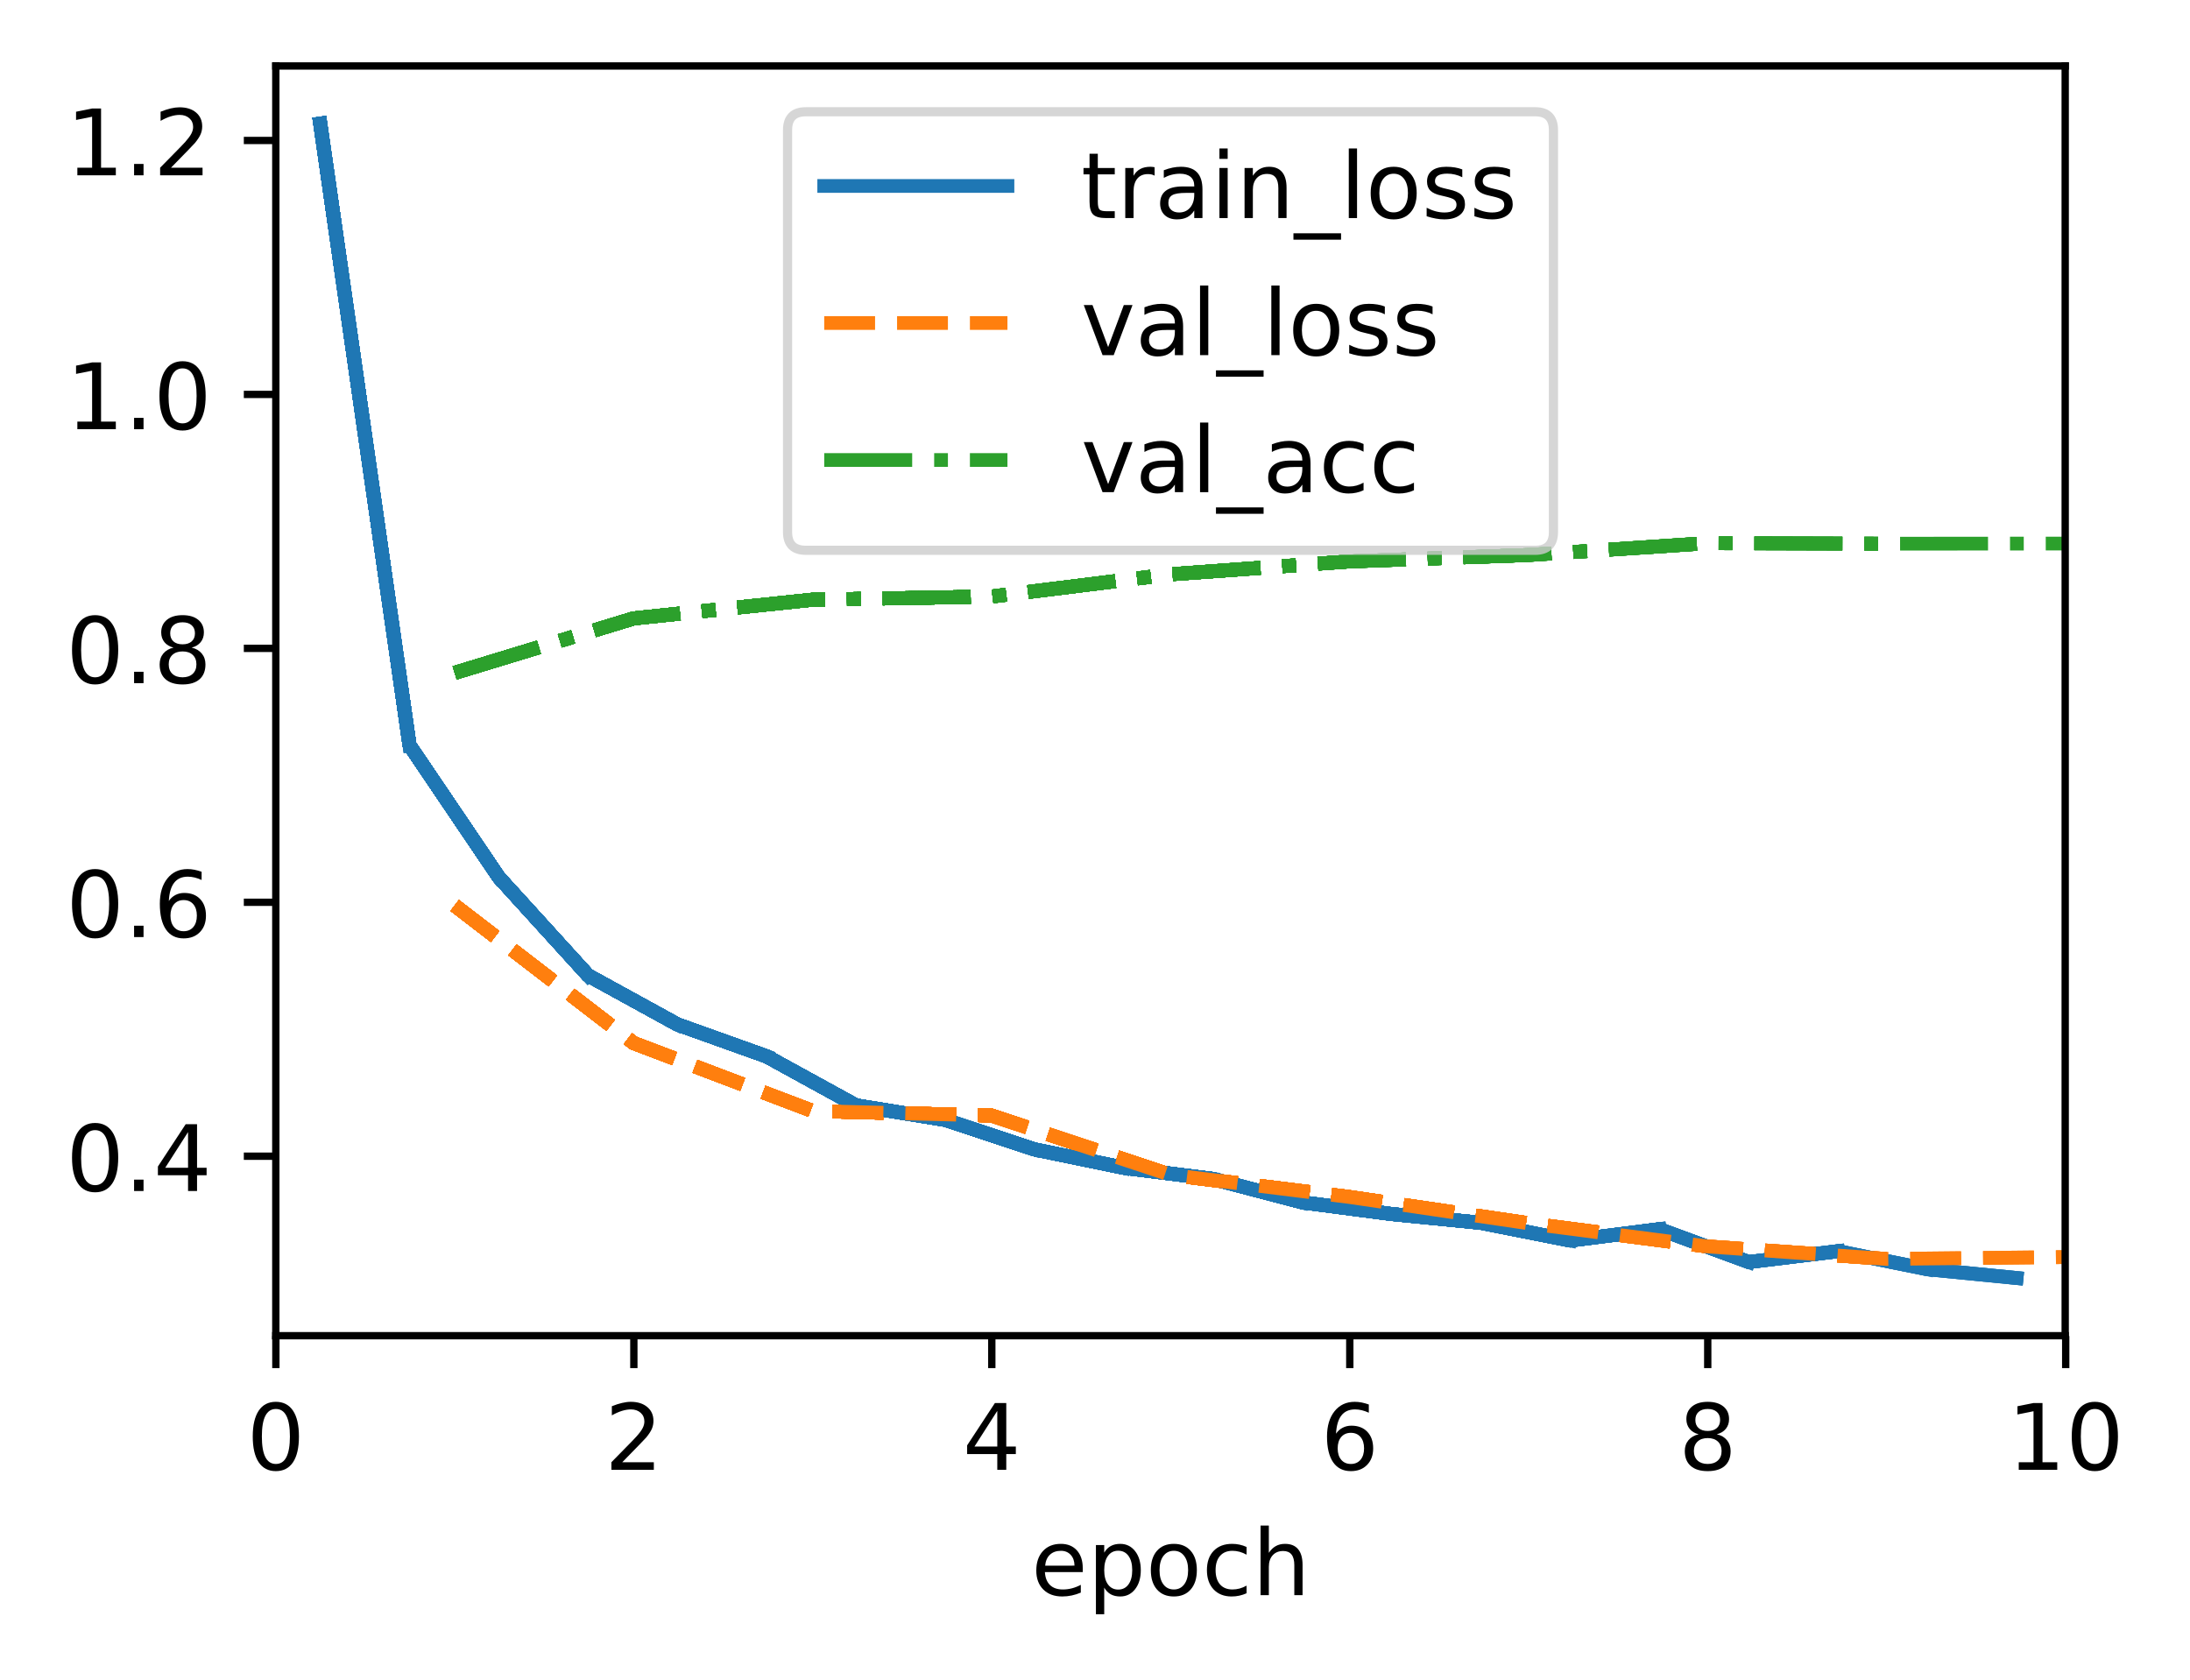 <?xml version="1.0" encoding="UTF-8"?>
<svg xmlns="http://www.w3.org/2000/svg" xmlns:xlink="http://www.w3.org/1999/xlink" width="318.621" height="244.475" viewBox="0 0 318.621 244.475" version="1.1">
<rect x="0" y="0" width="318.621" height="244.475" fill="#333333" stroke="none"/>
<defs>
<clipPath id="clip1">
  <path d="M 65 130 L 300.539 130 L 300.539 185 L 65 185 Z M 65 130 "/>
</clipPath>
<clipPath id="clip2">
  <path d="M 65 130 L 300.539 130 L 300.539 185 L 65 185 Z M 65 130 "/>
</clipPath>
<clipPath id="clip3">
  <path d="M 65 78 L 300.539 78 L 300.539 99 L 65 99 Z M 65 78 "/>
</clipPath>
<filter id="alpha" filterUnits="objectBoundingBox" x="0%" y="0%" width="100%" height="100%">
  <feColorMatrix type="matrix" in="SourceGraphic" values="0 0 0 0 1 0 0 0 0 1 0 0 0 0 1 0 0 0 1 0"/>
</filter>
<mask id="mask0">
  <g filter="url(#alpha)">
<rect x="0" y="0" width="318.621" height="244.475" style="fill:rgb(0%,0%,0%);fill-opacity:0.8;stroke:none;"/>
  </g>
</mask>
<clipPath id="clip4">
  <rect x="0" y="0" width="319" height="245"/>
</clipPath>
<g id="surface5" clip-path="url(#clip4)">
<path style="fill-rule:nonzero;fill:rgb(100%,100%,100%);fill-opacity:1;stroke-width:1;stroke-linecap:butt;stroke-linejoin:miter;stroke:rgb(80%,80%,80%);stroke-opacity:1;stroke-miterlimit:4;" d="M 87.958 60.067 L 167.549 60.067 C 168.882 60.067 169.55 59.402 169.55 58.069 L 169.55 14.2 C 169.55 12.867 168.882 12.199 167.549 12.199 L 87.958 12.199 C 86.625 12.199 85.957 12.867 85.957 14.2 L 85.957 58.069 C 85.957 59.402 86.625 60.067 87.958 60.067 Z M 87.958 60.067 " transform="matrix(1.333,0,0,1.333,0,-0)"/>
</g>
</defs>
<g id="surface1">
<path style=" stroke:none;fill-rule:nonzero;fill:rgb(100%,100%,100%);fill-opacity:1;" d="M 0 244.477 L 318.621 244.477 L 318.621 0 L 0 0 Z M 0 244.477 "/>
<path style=" stroke:none;fill-rule:nonzero;fill:rgb(100%,100%,100%);fill-opacity:1;" d="M 40.137 194.398 L 300.539 194.398 L 300.539 9.602 L 40.137 9.602 Z M 40.137 194.398 "/>
<path style="fill:none;stroke-width:0.8;stroke-linecap:butt;stroke-linejoin:round;stroke:rgb(0%,0%,0%);stroke-opacity:1;stroke-miterlimit:4;" d="M -0.001 -0.001 L -0.001 3.5 " transform="matrix(1.333,0,0,1.333,40.137,194.4)"/>
<path style=" stroke:none;fill-rule:nonzero;fill:rgb(0%,0%,0%);fill-opacity:1;" d="M 40.133 205.012 C 39.457 205.012 38.949 205.344 38.605 206.012 C 38.266 206.676 38.098 207.676 38.098 209.016 C 38.098 210.348 38.266 211.348 38.605 212.012 C 38.949 212.68 39.457 213.012 40.133 213.012 C 40.816 213.012 41.328 212.68 41.668 212.012 C 42.008 211.348 42.18 210.348 42.18 209.016 C 42.18 207.676 42.008 206.676 41.668 206.012 C 41.328 205.344 40.816 205.012 40.133 205.012 Z M 40.133 203.969 C 41.223 203.969 42.055 204.398 42.633 205.262 C 43.207 206.125 43.492 207.375 43.492 209.016 C 43.492 210.652 43.207 211.898 42.633 212.762 C 42.055 213.625 41.223 214.055 40.133 214.055 C 39.043 214.055 38.211 213.625 37.637 212.762 C 37.062 211.898 36.773 210.652 36.773 209.016 C 36.773 207.375 37.062 206.125 37.637 205.262 C 38.211 204.398 39.043 203.969 40.133 203.969 Z M 40.133 203.969 "/>
<path style="fill:none;stroke-width:0.8;stroke-linecap:butt;stroke-linejoin:round;stroke:rgb(0%,0%,0%);stroke-opacity:1;stroke-miterlimit:4;" d="M 0.001 -0.001 L 0.001 3.5 " transform="matrix(1.333,0,0,1.333,92.217,194.4)"/>
<path style=" stroke:none;fill-rule:nonzero;fill:rgb(0%,0%,0%);fill-opacity:1;" d="M 90.535 212.758 L 95.125 212.758 L 95.125 213.863 L 88.953 213.863 L 88.953 212.758 C 89.453 212.242 90.133 211.547 90.992 210.68 C 91.855 209.809 92.398 209.246 92.617 208.992 C 93.039 208.523 93.332 208.121 93.5 207.793 C 93.668 207.465 93.75 207.145 93.75 206.828 C 93.75 206.309 93.57 205.891 93.207 205.566 C 92.844 205.238 92.371 205.074 91.789 205.074 C 91.379 205.074 90.941 205.148 90.484 205.289 C 90.027 205.434 89.539 205.648 89.016 205.941 L 89.016 204.613 C 89.547 204.398 90.043 204.238 90.5 204.133 C 90.961 204.023 91.383 203.969 91.766 203.969 C 92.773 203.969 93.574 204.223 94.172 204.727 C 94.773 205.227 95.07 205.898 95.07 206.742 C 95.07 207.141 94.996 207.52 94.848 207.879 C 94.699 208.234 94.426 208.656 94.031 209.145 C 93.922 209.27 93.578 209.633 92.996 210.234 C 92.414 210.836 91.594 211.68 90.535 212.758 Z M 90.535 212.758 "/>
<path style="fill:none;stroke-width:0.8;stroke-linecap:butt;stroke-linejoin:round;stroke:rgb(0%,0%,0%);stroke-opacity:1;stroke-miterlimit:4;" d="M -0 -0.001 L -0 3.5 " transform="matrix(1.333,0,0,1.333,144.297,194.4)"/>
<path style=" stroke:none;fill-rule:nonzero;fill:rgb(0%,0%,0%);fill-opacity:1;" d="M 145.094 205.289 L 141.773 210.48 L 145.094 210.48 Z M 144.75 204.145 L 146.402 204.145 L 146.402 210.48 L 147.793 210.48 L 147.793 211.574 L 146.402 211.574 L 146.402 213.863 L 145.094 213.863 L 145.094 211.574 L 140.707 211.574 L 140.707 210.305 Z M 144.75 204.145 "/>
<path style="fill:none;stroke-width:0.8;stroke-linecap:butt;stroke-linejoin:round;stroke:rgb(0%,0%,0%);stroke-opacity:1;stroke-miterlimit:4;" d="M 0.001 -0.001 L 0.001 3.5 " transform="matrix(1.333,0,0,1.333,196.378,194.4)"/>
<path style=" stroke:none;fill-rule:nonzero;fill:rgb(0%,0%,0%);fill-opacity:1;" d="M 196.539 208.48 C 195.949 208.48 195.48 208.684 195.133 209.086 C 194.789 209.492 194.617 210.043 194.617 210.746 C 194.617 211.445 194.789 211.996 195.133 212.402 C 195.48 212.809 195.949 213.012 196.539 213.012 C 197.129 213.012 197.594 212.809 197.941 212.402 C 198.285 211.996 198.457 211.445 198.457 210.746 C 198.457 210.043 198.285 209.492 197.941 209.086 C 197.594 208.684 197.129 208.48 196.539 208.48 Z M 199.148 204.359 L 199.148 205.555 C 198.816 205.402 198.484 205.281 198.148 205.199 C 197.812 205.117 197.48 205.074 197.148 205.074 C 196.281 205.074 195.617 205.367 195.16 205.953 C 194.703 206.539 194.441 207.426 194.375 208.609 C 194.633 208.234 194.953 207.941 195.34 207.742 C 195.727 207.539 196.152 207.441 196.613 207.441 C 197.59 207.441 198.363 207.734 198.93 208.328 C 199.496 208.922 199.781 209.727 199.781 210.746 C 199.781 211.746 199.484 212.547 198.895 213.148 C 198.305 213.754 197.52 214.055 196.539 214.055 C 195.414 214.055 194.555 213.625 193.957 212.762 C 193.363 211.898 193.066 210.652 193.066 209.016 C 193.066 207.477 193.434 206.254 194.16 205.34 C 194.891 204.426 195.867 203.969 197.098 203.969 C 197.426 203.969 197.762 204 198.098 204.066 C 198.434 204.133 198.781 204.23 199.148 204.359 Z M 199.148 204.359 "/>
<path style="fill:none;stroke-width:0.8;stroke-linecap:butt;stroke-linejoin:round;stroke:rgb(0%,0%,0%);stroke-opacity:1;stroke-miterlimit:4;" d="M -0 -0.001 L -0 3.5 " transform="matrix(1.333,0,0,1.333,248.457,194.4)"/>
<path style=" stroke:none;fill-rule:nonzero;fill:rgb(0%,0%,0%);fill-opacity:1;" d="M 248.453 209.246 C 247.828 209.246 247.336 209.414 246.977 209.75 C 246.621 210.086 246.441 210.543 246.441 211.129 C 246.441 211.715 246.621 212.176 246.977 212.512 C 247.336 212.844 247.828 213.012 248.453 213.012 C 249.078 213.012 249.57 212.844 249.93 212.508 C 250.293 212.172 250.473 211.711 250.473 211.129 C 250.473 210.543 250.293 210.086 249.934 209.75 C 249.578 209.414 249.082 209.246 248.453 209.246 Z M 247.141 208.691 C 246.574 208.551 246.137 208.289 245.82 207.902 C 245.508 207.516 245.348 207.043 245.348 206.488 C 245.348 205.711 245.625 205.098 246.18 204.645 C 246.734 204.195 247.492 203.969 248.453 203.969 C 249.422 203.969 250.18 204.195 250.734 204.645 C 251.285 205.098 251.559 205.711 251.559 206.488 C 251.559 207.043 251.402 207.516 251.086 207.902 C 250.773 208.289 250.336 208.551 249.777 208.691 C 250.41 208.836 250.902 209.125 251.254 209.555 C 251.609 209.984 251.785 210.508 251.785 211.129 C 251.785 212.07 251.5 212.797 250.926 213.301 C 250.348 213.805 249.527 214.055 248.453 214.055 C 247.383 214.055 246.559 213.805 245.984 213.301 C 245.406 212.797 245.121 212.07 245.121 211.129 C 245.121 210.508 245.297 209.984 245.652 209.555 C 246.012 209.125 246.504 208.836 247.141 208.691 Z M 246.656 206.613 C 246.656 207.117 246.812 207.508 247.129 207.789 C 247.445 208.07 247.887 208.211 248.453 208.211 C 249.02 208.211 249.461 208.07 249.777 207.789 C 250.098 207.508 250.258 207.117 250.258 206.613 C 250.258 206.109 250.098 205.715 249.777 205.434 C 249.461 205.152 249.02 205.012 248.453 205.012 C 247.887 205.012 247.445 205.152 247.129 205.434 C 246.812 205.715 246.656 206.109 246.656 206.613 Z M 246.656 206.613 "/>
<path style="fill:none;stroke-width:0.8;stroke-linecap:butt;stroke-linejoin:round;stroke:rgb(0%,0%,0%);stroke-opacity:1;stroke-miterlimit:4;" d="M 0.001 -0.001 L 0.001 3.5 " transform="matrix(1.333,0,0,1.333,300.537,194.4)"/>
<path style=" stroke:none;fill-rule:nonzero;fill:rgb(0%,0%,0%);fill-opacity:1;" d="M 293.707 212.758 L 295.855 212.758 L 295.855 205.34 L 293.52 205.809 L 293.52 204.613 L 295.844 204.145 L 297.16 204.145 L 297.16 212.758 L 299.305 212.758 L 299.305 213.863 L 293.707 213.863 Z M 293.707 212.758 "/>
<path style=" stroke:none;fill-rule:nonzero;fill:rgb(0%,0%,0%);fill-opacity:1;" d="M 304.773 205.012 C 304.098 205.012 303.59 205.344 303.246 206.012 C 302.906 206.676 302.738 207.676 302.738 209.016 C 302.738 210.348 302.906 211.348 303.246 212.012 C 303.59 212.68 304.098 213.012 304.773 213.012 C 305.457 213.012 305.969 212.68 306.309 212.012 C 306.648 211.348 306.82 210.348 306.82 209.016 C 306.82 207.676 306.648 206.676 306.309 206.012 C 305.969 205.344 305.457 205.012 304.773 205.012 Z M 304.773 203.969 C 305.863 203.969 306.699 204.398 307.273 205.262 C 307.848 206.125 308.137 207.375 308.137 209.016 C 308.137 210.652 307.848 211.898 307.273 212.762 C 306.699 213.625 305.863 214.055 304.773 214.055 C 303.688 214.055 302.855 213.625 302.277 212.762 C 301.703 211.898 301.418 210.652 301.418 209.016 C 301.418 207.375 301.703 206.125 302.277 205.262 C 302.855 204.398 303.688 203.969 304.773 203.969 Z M 304.773 203.969 "/>
<path style=" stroke:none;fill-rule:nonzero;fill:rgb(0%,0%,0%);fill-opacity:1;" d="M 157.527 228.156 L 157.527 228.742 L 152.02 228.742 C 152.07 229.566 152.32 230.195 152.766 230.629 C 153.211 231.059 153.828 231.273 154.621 231.273 C 155.082 231.273 155.527 231.219 155.961 231.105 C 156.391 230.992 156.82 230.824 157.246 230.598 L 157.246 231.73 C 156.816 231.914 156.375 232.051 155.926 232.148 C 155.473 232.242 155.016 232.293 154.551 232.293 C 153.387 232.293 152.465 231.953 151.789 231.277 C 151.109 230.598 150.77 229.684 150.77 228.527 C 150.77 227.336 151.09 226.387 151.734 225.688 C 152.379 224.984 153.25 224.637 154.344 224.637 C 155.324 224.637 156.102 224.953 156.672 225.582 C 157.242 226.215 157.527 227.07 157.527 228.156 Z M 156.328 227.805 C 156.32 227.148 156.137 226.629 155.777 226.238 C 155.422 225.848 154.945 225.648 154.355 225.648 C 153.688 225.648 153.152 225.84 152.754 226.215 C 152.352 226.594 152.121 227.125 152.059 227.812 Z M 156.328 227.805 "/>
<path style=" stroke:none;fill-rule:nonzero;fill:rgb(0%,0%,0%);fill-opacity:1;" d="M 160.652 231.008 L 160.652 234.875 L 159.445 234.875 L 159.445 224.809 L 160.652 224.809 L 160.652 225.918 C 160.902 225.484 161.223 225.16 161.605 224.953 C 161.988 224.742 162.449 224.637 162.98 224.637 C 163.867 224.637 164.586 224.988 165.141 225.691 C 165.695 226.391 165.973 227.316 165.973 228.461 C 165.973 229.609 165.695 230.535 165.141 231.238 C 164.586 231.941 163.867 232.293 162.98 232.293 C 162.449 232.293 161.988 232.188 161.605 231.977 C 161.223 231.766 160.902 231.441 160.652 231.008 Z M 164.727 228.461 C 164.727 227.582 164.547 226.891 164.184 226.391 C 163.82 225.887 163.324 225.637 162.691 225.637 C 162.055 225.637 161.559 225.887 161.195 226.391 C 160.832 226.891 160.652 227.582 160.652 228.461 C 160.652 229.344 160.832 230.035 161.195 230.535 C 161.559 231.035 162.055 231.289 162.691 231.289 C 163.324 231.289 163.82 231.035 164.184 230.535 C 164.547 230.035 164.727 229.344 164.727 228.461 Z M 164.727 228.461 "/>
<path style=" stroke:none;fill-rule:nonzero;fill:rgb(0%,0%,0%);fill-opacity:1;" d="M 170.781 225.648 C 170.141 225.648 169.633 225.902 169.258 226.402 C 168.883 226.902 168.699 227.59 168.699 228.461 C 168.699 229.336 168.883 230.023 169.254 230.523 C 169.625 231.023 170.137 231.273 170.781 231.273 C 171.422 231.273 171.926 231.023 172.297 230.52 C 172.672 230.016 172.859 229.332 172.859 228.461 C 172.859 227.598 172.672 226.914 172.297 226.41 C 171.926 225.902 171.422 225.648 170.781 225.648 Z M 170.781 224.637 C 171.824 224.637 172.641 224.973 173.234 225.652 C 173.832 226.328 174.129 227.266 174.129 228.461 C 174.129 229.656 173.832 230.594 173.234 231.273 C 172.641 231.953 171.824 232.293 170.781 232.293 C 169.734 232.293 168.914 231.953 168.324 231.273 C 167.73 230.594 167.434 229.656 167.434 228.461 C 167.434 227.266 167.73 226.328 168.324 225.652 C 168.914 224.973 169.734 224.637 170.781 224.637 Z M 170.781 224.637 "/>
<path style=" stroke:none;fill-rule:nonzero;fill:rgb(0%,0%,0%);fill-opacity:1;" d="M 181.363 225.09 L 181.363 226.211 C 181.023 226.023 180.684 225.883 180.344 225.789 C 180.004 225.695 179.66 225.648 179.312 225.648 C 178.535 225.648 177.93 225.898 177.5 226.391 C 177.07 226.883 176.855 227.57 176.855 228.461 C 176.855 229.352 177.07 230.043 177.5 230.539 C 177.93 231.027 178.535 231.273 179.312 231.273 C 179.66 231.273 180.004 231.227 180.344 231.137 C 180.684 231.043 181.023 230.902 181.363 230.715 L 181.363 231.824 C 181.027 231.977 180.68 232.094 180.32 232.172 C 179.965 232.254 179.586 232.293 179.18 232.293 C 178.082 232.293 177.207 231.945 176.562 231.258 C 175.914 230.566 175.594 229.633 175.594 228.461 C 175.594 227.273 175.918 226.34 176.57 225.66 C 177.227 224.977 178.121 224.637 179.258 224.637 C 179.629 224.637 179.988 224.672 180.34 224.75 C 180.691 224.824 181.031 224.938 181.363 225.09 Z M 181.363 225.09 "/>
<path style=" stroke:none;fill-rule:nonzero;fill:rgb(0%,0%,0%);fill-opacity:1;" d="M 189.508 227.699 L 189.508 232.102 L 188.309 232.102 L 188.309 227.738 C 188.309 227.051 188.176 226.535 187.906 226.191 C 187.637 225.848 187.23 225.676 186.695 225.676 C 186.047 225.676 185.535 225.883 185.164 226.297 C 184.789 226.707 184.602 227.27 184.602 227.98 L 184.602 232.102 L 183.398 232.102 L 183.398 221.973 L 184.602 221.973 L 184.602 225.945 C 184.891 225.504 185.227 225.176 185.617 224.961 C 186.004 224.742 186.453 224.637 186.961 224.637 C 187.797 224.637 188.434 224.895 188.859 225.414 C 189.293 225.93 189.508 226.691 189.508 227.699 Z M 189.508 227.699 "/>
<path style="fill:none;stroke-width:0.8;stroke-linecap:butt;stroke-linejoin:round;stroke:rgb(0%,0%,0%);stroke-opacity:1;stroke-miterlimit:4;" d="M -0.001 0 L -3.499 0 " transform="matrix(1.333,0,0,1.333,40.137,168.23)"/>
<path style=" stroke:none;fill-rule:nonzero;fill:rgb(0%,0%,0%);fill-opacity:1;" d="M 13.836 164.441 C 13.16 164.441 12.652 164.773 12.309 165.441 C 11.969 166.105 11.801 167.109 11.801 168.445 C 11.801 169.777 11.969 170.777 12.309 171.445 C 12.652 172.109 13.16 172.445 13.836 172.445 C 14.52 172.445 15.031 172.109 15.371 171.445 C 15.711 170.777 15.883 169.777 15.883 168.445 C 15.883 167.109 15.711 166.105 15.371 165.441 C 15.031 164.773 14.52 164.441 13.836 164.441 Z M 13.836 163.398 C 14.93 163.398 15.762 163.832 16.336 164.695 C 16.91 165.555 17.199 166.805 17.199 168.445 C 17.199 170.082 16.91 171.332 16.336 172.195 C 15.762 173.055 14.93 173.484 13.836 173.484 C 12.75 173.484 11.918 173.055 11.34 172.195 C 10.766 171.332 10.48 170.082 10.48 168.445 C 10.48 166.805 10.766 165.555 11.34 164.695 C 11.918 163.832 12.75 163.398 13.836 163.398 Z M 13.836 163.398 "/>
<path style=" stroke:none;fill-rule:nonzero;fill:rgb(0%,0%,0%);fill-opacity:1;" d="M 19.508 171.641 L 20.883 171.641 L 20.883 173.297 L 19.508 173.297 Z M 19.508 171.641 "/>
<path style=" stroke:none;fill-rule:nonzero;fill:rgb(0%,0%,0%);fill-opacity:1;" d="M 27.359 164.723 L 24.039 169.91 L 27.359 169.91 Z M 27.016 163.574 L 28.668 163.574 L 28.668 169.91 L 30.059 169.91 L 30.059 171.004 L 28.668 171.004 L 28.668 173.297 L 27.359 173.297 L 27.359 171.004 L 22.973 171.004 L 22.973 169.734 Z M 27.016 163.574 "/>
<path style="fill:none;stroke-width:0.8;stroke-linecap:butt;stroke-linejoin:round;stroke:rgb(0%,0%,0%);stroke-opacity:1;stroke-miterlimit:4;" d="M -0.001 0.001 L -3.499 0.001 " transform="matrix(1.333,0,0,1.333,40.137,131.283)"/>
<path style=" stroke:none;fill-rule:nonzero;fill:rgb(0%,0%,0%);fill-opacity:1;" d="M 13.836 127.496 C 13.16 127.496 12.652 127.828 12.309 128.496 C 11.969 129.16 11.801 130.16 11.801 131.5 C 11.801 132.832 11.969 133.832 12.309 134.496 C 12.652 135.164 13.16 135.496 13.836 135.496 C 14.52 135.496 15.031 135.164 15.371 134.496 C 15.711 133.832 15.883 132.832 15.883 131.5 C 15.883 130.16 15.711 129.16 15.371 128.496 C 15.031 127.828 14.52 127.496 13.836 127.496 Z M 13.836 126.453 C 14.93 126.453 15.762 126.883 16.336 127.746 C 16.91 128.609 17.199 129.859 17.199 131.5 C 17.199 133.137 16.91 134.383 16.336 135.246 C 15.762 136.109 14.93 136.539 13.836 136.539 C 12.75 136.539 11.918 136.109 11.34 135.246 C 10.766 134.383 10.48 133.137 10.48 131.5 C 10.48 129.859 10.766 128.609 11.34 127.746 C 11.918 126.883 12.75 126.453 13.836 126.453 Z M 13.836 126.453 "/>
<path style=" stroke:none;fill-rule:nonzero;fill:rgb(0%,0%,0%);fill-opacity:1;" d="M 19.508 134.695 L 20.883 134.695 L 20.883 136.348 L 19.508 136.348 Z M 19.508 134.695 "/>
<path style=" stroke:none;fill-rule:nonzero;fill:rgb(0%,0%,0%);fill-opacity:1;" d="M 26.723 130.965 C 26.133 130.965 25.664 131.168 25.32 131.57 C 24.977 131.977 24.801 132.527 24.801 133.23 C 24.801 133.93 24.977 134.48 25.32 134.887 C 25.664 135.293 26.133 135.496 26.723 135.496 C 27.312 135.496 27.781 135.293 28.125 134.887 C 28.469 134.48 28.641 133.93 28.641 133.23 C 28.641 132.527 28.469 131.977 28.125 131.57 C 27.781 131.168 27.312 130.965 26.723 130.965 Z M 29.332 126.844 L 29.332 128.039 C 29.004 127.887 28.672 127.766 28.332 127.684 C 27.996 127.602 27.664 127.559 27.332 127.559 C 26.465 127.559 25.801 127.852 25.344 128.438 C 24.887 129.023 24.625 129.91 24.562 131.094 C 24.816 130.719 25.137 130.426 25.523 130.227 C 25.91 130.023 26.336 129.926 26.801 129.926 C 27.777 129.926 28.547 130.219 29.113 130.812 C 29.684 131.406 29.965 132.211 29.965 133.23 C 29.965 134.23 29.672 135.031 29.078 135.633 C 28.488 136.238 27.703 136.539 26.723 136.539 C 25.598 136.539 24.738 136.109 24.145 135.246 C 23.551 134.383 23.254 133.137 23.254 131.5 C 23.254 129.965 23.617 128.738 24.348 127.824 C 25.074 126.91 26.055 126.453 27.281 126.453 C 27.613 126.453 27.945 126.484 28.281 126.551 C 28.617 126.617 28.969 126.715 29.332 126.844 Z M 29.332 126.844 "/>
<path style="fill:none;stroke-width:0.8;stroke-linecap:butt;stroke-linejoin:round;stroke:rgb(0%,0%,0%);stroke-opacity:1;stroke-miterlimit:4;" d="M -0.001 -0 L -3.499 -0 " transform="matrix(1.333,0,0,1.333,40.137,94.336)"/>
<path style=" stroke:none;fill-rule:nonzero;fill:rgb(0%,0%,0%);fill-opacity:1;" d="M 13.836 90.547 C 13.16 90.547 12.652 90.883 12.309 91.547 C 11.969 92.215 11.801 93.215 11.801 94.551 C 11.801 95.883 11.969 96.883 12.309 97.551 C 12.652 98.215 13.16 98.551 13.836 98.551 C 14.52 98.551 15.031 98.215 15.371 97.551 C 15.711 96.883 15.883 95.883 15.883 94.551 C 15.883 93.215 15.711 92.215 15.371 91.547 C 15.031 90.883 14.52 90.547 13.836 90.547 Z M 13.836 89.508 C 14.93 89.508 15.762 89.938 16.336 90.801 C 16.91 91.66 17.199 92.91 17.199 94.551 C 17.199 96.188 16.91 97.438 16.336 98.301 C 15.762 99.16 14.93 99.59 13.836 99.59 C 12.75 99.59 11.918 99.16 11.34 98.301 C 10.766 97.438 10.48 96.188 10.48 94.551 C 10.48 92.91 10.766 91.66 11.34 90.801 C 11.918 89.938 12.75 89.508 13.836 89.508 Z M 13.836 89.508 "/>
<path style=" stroke:none;fill-rule:nonzero;fill:rgb(0%,0%,0%);fill-opacity:1;" d="M 19.508 97.746 L 20.883 97.746 L 20.883 99.402 L 19.508 99.402 Z M 19.508 97.746 "/>
<path style=" stroke:none;fill-rule:nonzero;fill:rgb(0%,0%,0%);fill-opacity:1;" d="M 26.559 94.785 C 25.934 94.785 25.441 94.953 25.082 95.289 C 24.727 95.621 24.547 96.082 24.547 96.668 C 24.547 97.254 24.727 97.715 25.082 98.047 C 25.441 98.383 25.934 98.551 26.559 98.551 C 27.184 98.551 27.676 98.383 28.035 98.047 C 28.398 97.707 28.578 97.25 28.578 96.668 C 28.578 96.082 28.398 95.621 28.039 95.289 C 27.684 94.953 27.188 94.785 26.559 94.785 Z M 25.246 94.227 C 24.68 94.09 24.242 93.824 23.926 93.441 C 23.613 93.051 23.453 92.582 23.453 92.023 C 23.453 91.25 23.73 90.633 24.285 90.184 C 24.84 89.73 25.598 89.508 26.559 89.508 C 27.527 89.508 28.285 89.73 28.84 90.184 C 29.391 90.633 29.664 91.25 29.664 92.023 C 29.664 92.582 29.508 93.051 29.191 93.441 C 28.879 93.824 28.441 94.09 27.883 94.227 C 28.516 94.375 29.008 94.664 29.359 95.094 C 29.715 95.523 29.891 96.047 29.891 96.668 C 29.891 97.609 29.605 98.332 29.031 98.836 C 28.453 99.34 27.633 99.59 26.559 99.59 C 25.488 99.59 24.664 99.34 24.09 98.836 C 23.512 98.332 23.227 97.609 23.227 96.668 C 23.227 96.047 23.402 95.523 23.758 95.094 C 24.117 94.664 24.609 94.375 25.246 94.227 Z M 24.762 92.148 C 24.762 92.652 24.922 93.047 25.234 93.328 C 25.551 93.609 25.992 93.75 26.559 93.75 C 27.125 93.75 27.566 93.609 27.883 93.328 C 28.203 93.047 28.363 92.652 28.363 92.148 C 28.363 91.645 28.203 91.254 27.883 90.973 C 27.566 90.688 27.125 90.547 26.559 90.547 C 25.992 90.547 25.551 90.688 25.234 90.973 C 24.922 91.254 24.762 91.645 24.762 92.148 Z M 24.762 92.148 "/>
<path style="fill:none;stroke-width:0.8;stroke-linecap:butt;stroke-linejoin:round;stroke:rgb(0%,0%,0%);stroke-opacity:1;stroke-miterlimit:4;" d="M -0.001 0.001 L -3.499 0.001 " transform="matrix(1.333,0,0,1.333,40.137,57.389)"/>
<path style=" stroke:none;fill-rule:nonzero;fill:rgb(0%,0%,0%);fill-opacity:1;" d="M 11.254 61.348 L 13.402 61.348 L 13.402 53.934 L 11.066 54.402 L 11.066 53.203 L 13.391 52.734 L 14.703 52.734 L 14.703 61.348 L 16.852 61.348 L 16.852 62.453 L 11.254 62.453 Z M 11.254 61.348 "/>
<path style=" stroke:none;fill-rule:nonzero;fill:rgb(0%,0%,0%);fill-opacity:1;" d="M 19.508 60.801 L 20.883 60.801 L 20.883 62.453 L 19.508 62.453 Z M 19.508 60.801 "/>
<path style=" stroke:none;fill-rule:nonzero;fill:rgb(0%,0%,0%);fill-opacity:1;" d="M 26.559 53.602 C 25.883 53.602 25.375 53.934 25.031 54.602 C 24.691 55.266 24.52 56.266 24.52 57.605 C 24.52 58.938 24.691 59.938 25.031 60.602 C 25.375 61.27 25.883 61.602 26.559 61.602 C 27.242 61.602 27.75 61.27 28.094 60.602 C 28.434 59.938 28.605 58.938 28.605 57.605 C 28.605 56.266 28.434 55.266 28.094 54.602 C 27.75 53.934 27.242 53.602 26.559 53.602 Z M 26.559 52.559 C 27.648 52.559 28.48 52.992 29.059 53.852 C 29.633 54.715 29.918 55.965 29.918 57.605 C 29.918 59.242 29.633 60.492 29.059 61.352 C 28.48 62.215 27.648 62.645 26.559 62.645 C 25.469 62.645 24.637 62.215 24.062 61.352 C 23.488 60.492 23.199 59.242 23.199 57.605 C 23.199 55.965 23.488 54.715 24.062 53.852 C 24.637 52.992 25.469 52.559 26.559 52.559 Z M 26.559 52.559 "/>
<path style="fill:none;stroke-width:0.8;stroke-linecap:butt;stroke-linejoin:round;stroke:rgb(0%,0%,0%);stroke-opacity:1;stroke-miterlimit:4;" d="M -0.001 -0.001 L -3.499 -0.001 " transform="matrix(1.333,0,0,1.333,40.137,20.442)"/>
<path style=" stroke:none;fill-rule:nonzero;fill:rgb(0%,0%,0%);fill-opacity:1;" d="M 11.254 24.402 L 13.402 24.402 L 13.402 16.984 L 11.066 17.453 L 11.066 16.258 L 13.391 15.789 L 14.703 15.789 L 14.703 24.402 L 16.852 24.402 L 16.852 25.508 L 11.254 25.508 Z M 11.254 24.402 "/>
<path style=" stroke:none;fill-rule:nonzero;fill:rgb(0%,0%,0%);fill-opacity:1;" d="M 19.508 23.855 L 20.883 23.855 L 20.883 25.508 L 19.508 25.508 Z M 19.508 23.855 "/>
<path style=" stroke:none;fill-rule:nonzero;fill:rgb(0%,0%,0%);fill-opacity:1;" d="M 24.879 24.402 L 29.469 24.402 L 29.469 25.508 L 23.297 25.508 L 23.297 24.402 C 23.797 23.887 24.477 23.191 25.34 22.324 C 26.199 21.453 26.742 20.891 26.965 20.637 C 27.383 20.164 27.676 19.766 27.844 19.438 C 28.012 19.109 28.098 18.789 28.098 18.469 C 28.098 17.953 27.914 17.531 27.551 17.207 C 27.191 16.883 26.719 16.719 26.137 16.719 C 25.723 16.719 25.289 16.789 24.828 16.934 C 24.371 17.074 23.883 17.293 23.363 17.586 L 23.363 16.258 C 23.891 16.043 24.387 15.883 24.848 15.773 C 25.309 15.668 25.73 15.613 26.109 15.613 C 27.117 15.613 27.922 15.863 28.52 16.367 C 29.117 16.871 29.418 17.543 29.418 18.387 C 29.418 18.785 29.344 19.164 29.191 19.523 C 29.043 19.879 28.77 20.301 28.375 20.789 C 28.266 20.914 27.922 21.277 27.34 21.879 C 26.758 22.48 25.938 23.32 24.879 24.402 Z M 24.879 24.402 "/>
<path style="fill:none;stroke-width:1.5;stroke-linecap:square;stroke-linejoin:round;stroke:rgb(12.157%,46.667%,70.588%);stroke-opacity:1;stroke-miterlimit:4;" d="M 34.954 13.5 L 34.954 13.5 M 34.954 13.5 " transform="matrix(1.333,0,0,1.333,0,-0)"/>
<path style="fill:none;stroke-width:1.5;stroke-linecap:square;stroke-linejoin:round;stroke:rgb(12.157%,46.667%,70.588%);stroke-opacity:1;stroke-miterlimit:4;" d="M 34.954 13.5 L 44.698 81.349 " transform="matrix(1.333,0,0,1.333,0,-0)"/>
<path style="fill:none;stroke-width:1.5;stroke-linecap:square;stroke-linejoin:round;stroke:rgb(12.157%,46.667%,70.588%);stroke-opacity:1;stroke-miterlimit:4;" d="M 34.954 13.5 L 44.698 81.349 " transform="matrix(1.333,0,0,1.333,0,-0)"/>
<path style="fill:none;stroke-width:1.5;stroke-linecap:square;stroke-linejoin:round;stroke:rgb(12.157%,46.667%,70.588%);stroke-opacity:1;stroke-miterlimit:4;" d="M 34.954 13.5 L 44.698 81.349 " transform="matrix(1.333,0,0,1.333,0,-0)"/>
<path style="fill:none;stroke-width:1.5;stroke-linecap:square;stroke-linejoin:round;stroke:rgb(12.157%,46.667%,70.588%);stroke-opacity:1;stroke-miterlimit:4;" d="M 34.954 13.5 L 44.698 81.349 L 54.442 95.757 " transform="matrix(1.333,0,0,1.333,0,-0)"/>
<path style="fill:none;stroke-width:1.5;stroke-linecap:square;stroke-linejoin:round;stroke:rgb(12.157%,46.667%,70.588%);stroke-opacity:1;stroke-miterlimit:4;" d="M 34.954 13.5 L 44.698 81.349 L 54.442 95.757 L 64.187 106.471 " transform="matrix(1.333,0,0,1.333,0,-0)"/>
<path style="fill:none;stroke-width:1.5;stroke-linecap:square;stroke-linejoin:round;stroke:rgb(12.157%,46.667%,70.588%);stroke-opacity:1;stroke-miterlimit:4;" d="M 34.954 13.5 L 44.698 81.349 L 54.442 95.757 L 64.187 106.471 " transform="matrix(1.333,0,0,1.333,0,-0)"/>
<path style="fill:none;stroke-width:1.5;stroke-linecap:butt;stroke-linejoin:round;stroke:rgb(100%,49.804%,5.49%);stroke-opacity:1;stroke-dasharray:5.55,2.4;stroke-miterlimit:4;" d="M 49.632 98.839 L 69.164 113.859 " transform="matrix(1.333,0,0,1.333,0,-0)"/>
<path style="fill:none;stroke-width:1.5;stroke-linecap:square;stroke-linejoin:round;stroke:rgb(12.157%,46.667%,70.588%);stroke-opacity:1;stroke-miterlimit:4;" d="M 34.954 13.5 L 44.698 81.349 L 54.442 95.757 L 64.187 106.471 " transform="matrix(1.333,0,0,1.333,0,-0)"/>
<path style="fill:none;stroke-width:1.5;stroke-linecap:butt;stroke-linejoin:round;stroke:rgb(100%,49.804%,5.49%);stroke-opacity:1;stroke-dasharray:5.55,2.4;stroke-miterlimit:4;" d="M 49.632 98.839 L 69.164 113.859 " transform="matrix(1.333,0,0,1.333,0,-0)"/>
<path style="fill:none;stroke-width:1.5;stroke-linecap:butt;stroke-linejoin:round;stroke:rgb(17.255%,62.745%,17.255%);stroke-opacity:1;stroke-dasharray:9.6,2.4,1.5,2.4;stroke-miterlimit:4;" d="M 49.632 73.447 L 69.164 67.5 " transform="matrix(1.333,0,0,1.333,0,-0)"/>
<path style="fill:none;stroke-width:1.5;stroke-linecap:square;stroke-linejoin:round;stroke:rgb(12.157%,46.667%,70.588%);stroke-opacity:1;stroke-miterlimit:4;" d="M 34.954 13.5 L 44.698 81.349 L 54.442 95.757 L 64.187 106.471 L 73.931 111.823 " transform="matrix(1.333,0,0,1.333,0,-0)"/>
<path style="fill:none;stroke-width:1.5;stroke-linecap:butt;stroke-linejoin:round;stroke:rgb(100%,49.804%,5.49%);stroke-opacity:1;stroke-dasharray:5.55,2.4;stroke-miterlimit:4;" d="M 49.632 98.839 L 69.164 113.859 " transform="matrix(1.333,0,0,1.333,0,-0)"/>
<path style="fill:none;stroke-width:1.5;stroke-linecap:butt;stroke-linejoin:round;stroke:rgb(17.255%,62.745%,17.255%);stroke-opacity:1;stroke-dasharray:9.6,2.4,1.5,2.4;stroke-miterlimit:4;" d="M 49.632 73.447 L 69.164 67.5 " transform="matrix(1.333,0,0,1.333,0,-0)"/>
<path style="fill:none;stroke-width:1.5;stroke-linecap:square;stroke-linejoin:round;stroke:rgb(12.157%,46.667%,70.588%);stroke-opacity:1;stroke-miterlimit:4;" d="M 34.954 13.5 L 44.698 81.349 L 54.442 95.757 L 64.187 106.471 L 73.931 111.823 L 83.675 115.31 " transform="matrix(1.333,0,0,1.333,0,-0)"/>
<path style="fill:none;stroke-width:1.5;stroke-linecap:butt;stroke-linejoin:round;stroke:rgb(100%,49.804%,5.49%);stroke-opacity:1;stroke-dasharray:5.55,2.4;stroke-miterlimit:4;" d="M 49.632 98.839 L 69.164 113.859 " transform="matrix(1.333,0,0,1.333,0,-0)"/>
<path style="fill:none;stroke-width:1.5;stroke-linecap:butt;stroke-linejoin:round;stroke:rgb(17.255%,62.745%,17.255%);stroke-opacity:1;stroke-dasharray:9.6,2.4,1.5,2.4;stroke-miterlimit:4;" d="M 49.632 73.447 L 69.164 67.5 " transform="matrix(1.333,0,0,1.333,0,-0)"/>
<path style="fill:none;stroke-width:1.5;stroke-linecap:square;stroke-linejoin:round;stroke:rgb(12.157%,46.667%,70.588%);stroke-opacity:1;stroke-miterlimit:4;" d="M 34.954 13.5 L 44.698 81.349 L 54.442 95.757 L 64.187 106.471 L 73.931 111.823 L 83.675 115.31 " transform="matrix(1.333,0,0,1.333,0,-0)"/>
<path style="fill:none;stroke-width:1.5;stroke-linecap:butt;stroke-linejoin:round;stroke:rgb(100%,49.804%,5.49%);stroke-opacity:1;stroke-dasharray:5.55,2.4;stroke-miterlimit:4;" d="M 49.632 98.839 L 69.164 113.859 L 88.693 121.271 " transform="matrix(1.333,0,0,1.333,0,-0)"/>
<path style="fill:none;stroke-width:1.5;stroke-linecap:butt;stroke-linejoin:round;stroke:rgb(17.255%,62.745%,17.255%);stroke-opacity:1;stroke-dasharray:9.6,2.4,1.5,2.4;stroke-miterlimit:4;" d="M 49.632 73.447 L 69.164 67.5 " transform="matrix(1.333,0,0,1.333,0,-0)"/>
<path style="fill:none;stroke-width:1.5;stroke-linecap:square;stroke-linejoin:round;stroke:rgb(12.157%,46.667%,70.588%);stroke-opacity:1;stroke-miterlimit:4;" d="M 34.954 13.5 L 44.698 81.349 L 54.442 95.757 L 64.187 106.471 L 73.931 111.823 L 83.675 115.31 " transform="matrix(1.333,0,0,1.333,0,-0)"/>
<path style="fill:none;stroke-width:1.5;stroke-linecap:butt;stroke-linejoin:round;stroke:rgb(100%,49.804%,5.49%);stroke-opacity:1;stroke-dasharray:5.55,2.4;stroke-miterlimit:4;" d="M 49.632 98.839 L 69.164 113.859 L 88.693 121.271 " transform="matrix(1.333,0,0,1.333,0,-0)"/>
<path style="fill:none;stroke-width:1.5;stroke-linecap:butt;stroke-linejoin:round;stroke:rgb(17.255%,62.745%,17.255%);stroke-opacity:1;stroke-dasharray:9.6,2.4,1.5,2.4;stroke-miterlimit:4;" d="M 49.632 73.447 L 69.164 67.5 L 88.693 65.458 " transform="matrix(1.333,0,0,1.333,0,-0)"/>
<path style="fill:none;stroke-width:1.5;stroke-linecap:square;stroke-linejoin:round;stroke:rgb(12.157%,46.667%,70.588%);stroke-opacity:1;stroke-miterlimit:4;" d="M 34.954 13.5 L 44.698 81.349 L 54.442 95.757 L 64.187 106.471 L 73.931 111.823 L 83.675 115.31 L 93.419 120.659 " transform="matrix(1.333,0,0,1.333,0,-0)"/>
<path style="fill:none;stroke-width:1.5;stroke-linecap:butt;stroke-linejoin:round;stroke:rgb(100%,49.804%,5.49%);stroke-opacity:1;stroke-dasharray:5.55,2.4;stroke-miterlimit:4;" d="M 49.632 98.839 L 69.164 113.859 L 88.693 121.271 " transform="matrix(1.333,0,0,1.333,0,-0)"/>
<path style="fill:none;stroke-width:1.5;stroke-linecap:butt;stroke-linejoin:round;stroke:rgb(17.255%,62.745%,17.255%);stroke-opacity:1;stroke-dasharray:9.6,2.4,1.5,2.4;stroke-miterlimit:4;" d="M 49.632 73.447 L 69.164 67.5 L 88.693 65.458 " transform="matrix(1.333,0,0,1.333,0,-0)"/>
<path style="fill:none;stroke-width:1.5;stroke-linecap:square;stroke-linejoin:round;stroke:rgb(12.157%,46.667%,70.588%);stroke-opacity:1;stroke-miterlimit:4;" d="M 34.954 13.5 L 44.698 81.349 L 54.442 95.757 L 64.187 106.471 L 73.931 111.823 L 83.675 115.31 L 93.419 120.659 L 103.163 122.238 " transform="matrix(1.333,0,0,1.333,0,-0)"/>
<path style="fill:none;stroke-width:1.5;stroke-linecap:butt;stroke-linejoin:round;stroke:rgb(100%,49.804%,5.49%);stroke-opacity:1;stroke-dasharray:5.55,2.4;stroke-miterlimit:4;" d="M 49.632 98.839 L 69.164 113.859 L 88.693 121.271 " transform="matrix(1.333,0,0,1.333,0,-0)"/>
<path style="fill:none;stroke-width:1.5;stroke-linecap:butt;stroke-linejoin:round;stroke:rgb(17.255%,62.745%,17.255%);stroke-opacity:1;stroke-dasharray:9.6,2.4,1.5,2.4;stroke-miterlimit:4;" d="M 49.632 73.447 L 69.164 67.5 L 88.693 65.458 " transform="matrix(1.333,0,0,1.333,0,-0)"/>
<path style="fill:none;stroke-width:1.5;stroke-linecap:square;stroke-linejoin:round;stroke:rgb(12.157%,46.667%,70.588%);stroke-opacity:1;stroke-miterlimit:4;" d="M 34.954 13.5 L 44.698 81.349 L 54.442 95.757 L 64.187 106.471 L 73.931 111.823 L 83.675 115.31 L 93.419 120.659 L 103.163 122.238 " transform="matrix(1.333,0,0,1.333,0,-0)"/>
<path style="fill:none;stroke-width:1.5;stroke-linecap:butt;stroke-linejoin:round;stroke:rgb(100%,49.804%,5.49%);stroke-opacity:1;stroke-dasharray:5.55,2.4;stroke-miterlimit:4;" d="M 49.632 98.839 L 69.164 113.859 L 88.693 121.271 L 108.223 121.764 " transform="matrix(1.333,0,0,1.333,0,-0)"/>
<path style="fill:none;stroke-width:1.5;stroke-linecap:butt;stroke-linejoin:round;stroke:rgb(17.255%,62.745%,17.255%);stroke-opacity:1;stroke-dasharray:9.6,2.4,1.5,2.4;stroke-miterlimit:4;" d="M 49.632 73.447 L 69.164 67.5 L 88.693 65.458 " transform="matrix(1.333,0,0,1.333,0,-0)"/>
<path style="fill:none;stroke-width:1.5;stroke-linecap:square;stroke-linejoin:round;stroke:rgb(12.157%,46.667%,70.588%);stroke-opacity:1;stroke-miterlimit:4;" d="M 34.954 13.5 L 44.698 81.349 L 54.442 95.757 L 64.187 106.471 L 73.931 111.823 L 83.675 115.31 L 93.419 120.659 L 103.163 122.238 " transform="matrix(1.333,0,0,1.333,0,-0)"/>
<path style="fill:none;stroke-width:1.5;stroke-linecap:butt;stroke-linejoin:round;stroke:rgb(100%,49.804%,5.49%);stroke-opacity:1;stroke-dasharray:5.55,2.4;stroke-miterlimit:4;" d="M 49.632 98.839 L 69.164 113.859 L 88.693 121.271 L 108.223 121.764 " transform="matrix(1.333,0,0,1.333,0,-0)"/>
<path style="fill:none;stroke-width:1.5;stroke-linecap:butt;stroke-linejoin:round;stroke:rgb(17.255%,62.745%,17.255%);stroke-opacity:1;stroke-dasharray:9.6,2.4,1.5,2.4;stroke-miterlimit:4;" d="M 49.632 73.447 L 69.164 67.5 L 88.693 65.458 L 108.223 65.115 " transform="matrix(1.333,0,0,1.333,0,-0)"/>
<path style="fill:none;stroke-width:1.5;stroke-linecap:square;stroke-linejoin:round;stroke:rgb(12.157%,46.667%,70.588%);stroke-opacity:1;stroke-miterlimit:4;" d="M 34.954 13.5 L 44.698 81.349 L 54.442 95.757 L 64.187 106.471 L 73.931 111.823 L 83.675 115.31 L 93.419 120.659 L 103.163 122.238 L 112.907 125.461 " transform="matrix(1.333,0,0,1.333,0,-0)"/>
<path style="fill:none;stroke-width:1.5;stroke-linecap:butt;stroke-linejoin:round;stroke:rgb(100%,49.804%,5.49%);stroke-opacity:1;stroke-dasharray:5.55,2.4;stroke-miterlimit:4;" d="M 49.632 98.839 L 69.164 113.859 L 88.693 121.271 L 108.223 121.764 " transform="matrix(1.333,0,0,1.333,0,-0)"/>
<path style="fill:none;stroke-width:1.5;stroke-linecap:butt;stroke-linejoin:round;stroke:rgb(17.255%,62.745%,17.255%);stroke-opacity:1;stroke-dasharray:9.6,2.4,1.5,2.4;stroke-miterlimit:4;" d="M 49.632 73.447 L 69.164 67.5 L 88.693 65.458 L 108.223 65.115 " transform="matrix(1.333,0,0,1.333,0,-0)"/>
<path style="fill:none;stroke-width:1.5;stroke-linecap:square;stroke-linejoin:round;stroke:rgb(12.157%,46.667%,70.588%);stroke-opacity:1;stroke-miterlimit:4;" d="M 34.954 13.5 L 44.698 81.349 L 54.442 95.757 L 64.187 106.471 L 73.931 111.823 L 83.675 115.31 L 93.419 120.659 L 103.163 122.238 L 112.907 125.461 L 122.651 127.471 " transform="matrix(1.333,0,0,1.333,0,-0)"/>
<path style="fill:none;stroke-width:1.5;stroke-linecap:butt;stroke-linejoin:round;stroke:rgb(100%,49.804%,5.49%);stroke-opacity:1;stroke-dasharray:5.55,2.4;stroke-miterlimit:4;" d="M 49.632 98.839 L 69.164 113.859 L 88.693 121.271 L 108.223 121.764 " transform="matrix(1.333,0,0,1.333,0,-0)"/>
<path style="fill:none;stroke-width:1.5;stroke-linecap:butt;stroke-linejoin:round;stroke:rgb(17.255%,62.745%,17.255%);stroke-opacity:1;stroke-dasharray:9.6,2.4,1.5,2.4;stroke-miterlimit:4;" d="M 49.632 73.447 L 69.164 67.5 L 88.693 65.458 L 108.223 65.115 " transform="matrix(1.333,0,0,1.333,0,-0)"/>
<path style="fill:none;stroke-width:1.5;stroke-linecap:square;stroke-linejoin:round;stroke:rgb(12.157%,46.667%,70.588%);stroke-opacity:1;stroke-miterlimit:4;" d="M 34.954 13.5 L 44.698 81.349 L 54.442 95.757 L 64.187 106.471 L 73.931 111.823 L 83.675 115.31 L 93.419 120.659 L 103.163 122.238 L 112.907 125.461 L 122.651 127.471 " transform="matrix(1.333,0,0,1.333,0,-0)"/>
<path style="fill:none;stroke-width:1.5;stroke-linecap:butt;stroke-linejoin:round;stroke:rgb(100%,49.804%,5.49%);stroke-opacity:1;stroke-dasharray:5.55,2.4;stroke-miterlimit:4;" d="M 49.632 98.839 L 69.164 113.859 L 88.693 121.271 L 108.223 121.764 L 127.752 128.244 " transform="matrix(1.333,0,0,1.333,0,-0)"/>
<path style="fill:none;stroke-width:1.5;stroke-linecap:butt;stroke-linejoin:round;stroke:rgb(17.255%,62.745%,17.255%);stroke-opacity:1;stroke-dasharray:9.6,2.4,1.5,2.4;stroke-miterlimit:4;" d="M 49.632 73.447 L 69.164 67.5 L 88.693 65.458 L 108.223 65.115 " transform="matrix(1.333,0,0,1.333,0,-0)"/>
<path style="fill:none;stroke-width:1.5;stroke-linecap:square;stroke-linejoin:round;stroke:rgb(12.157%,46.667%,70.588%);stroke-opacity:1;stroke-miterlimit:4;" d="M 34.954 13.5 L 44.698 81.349 L 54.442 95.757 L 64.187 106.471 L 73.931 111.823 L 83.675 115.31 L 93.419 120.659 L 103.163 122.238 L 112.907 125.461 L 122.651 127.471 " transform="matrix(1.333,0,0,1.333,0,-0)"/>
<path style="fill:none;stroke-width:1.5;stroke-linecap:butt;stroke-linejoin:round;stroke:rgb(100%,49.804%,5.49%);stroke-opacity:1;stroke-dasharray:5.55,2.4;stroke-miterlimit:4;" d="M 49.632 98.839 L 69.164 113.859 L 88.693 121.271 L 108.223 121.764 L 127.752 128.244 " transform="matrix(1.333,0,0,1.333,0,-0)"/>
<path style="fill:none;stroke-width:1.5;stroke-linecap:butt;stroke-linejoin:round;stroke:rgb(17.255%,62.745%,17.255%);stroke-opacity:1;stroke-dasharray:9.6,2.4,1.5,2.4;stroke-miterlimit:4;" d="M 49.632 73.447 L 69.164 67.5 L 88.693 65.458 L 108.223 65.115 L 127.752 62.689 " transform="matrix(1.333,0,0,1.333,0,-0)"/>
<path style="fill:none;stroke-width:1.5;stroke-linecap:square;stroke-linejoin:round;stroke:rgb(12.157%,46.667%,70.588%);stroke-opacity:1;stroke-miterlimit:4;" d="M 34.954 13.5 L 44.698 81.349 L 54.442 95.757 L 64.187 106.471 L 73.931 111.823 L 83.675 115.31 L 93.419 120.659 L 103.163 122.238 L 112.907 125.461 L 122.651 127.471 L 132.396 128.689 " transform="matrix(1.333,0,0,1.333,0,-0)"/>
<path style="fill:none;stroke-width:1.5;stroke-linecap:butt;stroke-linejoin:round;stroke:rgb(100%,49.804%,5.49%);stroke-opacity:1;stroke-dasharray:5.55,2.4;stroke-miterlimit:4;" d="M 49.632 98.839 L 69.164 113.859 L 88.693 121.271 L 108.223 121.764 L 127.752 128.244 " transform="matrix(1.333,0,0,1.333,0,-0)"/>
<path style="fill:none;stroke-width:1.5;stroke-linecap:butt;stroke-linejoin:round;stroke:rgb(17.255%,62.745%,17.255%);stroke-opacity:1;stroke-dasharray:9.6,2.4,1.5,2.4;stroke-miterlimit:4;" d="M 49.632 73.447 L 69.164 67.5 L 88.693 65.458 L 108.223 65.115 L 127.752 62.689 " transform="matrix(1.333,0,0,1.333,0,-0)"/>
<path style="fill:none;stroke-width:1.5;stroke-linecap:square;stroke-linejoin:round;stroke:rgb(12.157%,46.667%,70.588%);stroke-opacity:1;stroke-miterlimit:4;" d="M 34.954 13.5 L 44.698 81.349 L 54.442 95.757 L 64.187 106.471 L 73.931 111.823 L 83.675 115.31 L 93.419 120.659 L 103.163 122.238 L 112.907 125.461 L 122.651 127.471 L 132.396 128.689 L 142.14 131.244 " transform="matrix(1.333,0,0,1.333,0,-0)"/>
<path style="fill:none;stroke-width:1.5;stroke-linecap:butt;stroke-linejoin:round;stroke:rgb(100%,49.804%,5.49%);stroke-opacity:1;stroke-dasharray:5.55,2.4;stroke-miterlimit:4;" d="M 49.632 98.839 L 69.164 113.859 L 88.693 121.271 L 108.223 121.764 L 127.752 128.244 " transform="matrix(1.333,0,0,1.333,0,-0)"/>
<path style="fill:none;stroke-width:1.5;stroke-linecap:butt;stroke-linejoin:round;stroke:rgb(17.255%,62.745%,17.255%);stroke-opacity:1;stroke-dasharray:9.6,2.4,1.5,2.4;stroke-miterlimit:4;" d="M 49.632 73.447 L 69.164 67.5 L 88.693 65.458 L 108.223 65.115 L 127.752 62.689 " transform="matrix(1.333,0,0,1.333,0,-0)"/>
<path style="fill:none;stroke-width:1.5;stroke-linecap:square;stroke-linejoin:round;stroke:rgb(12.157%,46.667%,70.588%);stroke-opacity:1;stroke-miterlimit:4;" d="M 34.954 13.5 L 44.698 81.349 L 54.442 95.757 L 64.187 106.471 L 73.931 111.823 L 83.675 115.31 L 93.419 120.659 L 103.163 122.238 L 112.907 125.461 L 122.651 127.471 L 132.396 128.689 L 142.14 131.244 " transform="matrix(1.333,0,0,1.333,0,-0)"/>
<path style="fill:none;stroke-width:1.5;stroke-linecap:butt;stroke-linejoin:round;stroke:rgb(100%,49.804%,5.49%);stroke-opacity:1;stroke-dasharray:5.55,2.4;stroke-miterlimit:4;" d="M 49.632 98.839 L 69.164 113.859 L 88.693 121.271 L 108.223 121.764 L 127.752 128.244 L 147.284 130.658 " transform="matrix(1.333,0,0,1.333,0,-0)"/>
<path style="fill:none;stroke-width:1.5;stroke-linecap:butt;stroke-linejoin:round;stroke:rgb(17.255%,62.745%,17.255%);stroke-opacity:1;stroke-dasharray:9.6,2.4,1.5,2.4;stroke-miterlimit:4;" d="M 49.632 73.447 L 69.164 67.5 L 88.693 65.458 L 108.223 65.115 L 127.752 62.689 " transform="matrix(1.333,0,0,1.333,0,-0)"/>
<path style="fill:none;stroke-width:1.5;stroke-linecap:square;stroke-linejoin:round;stroke:rgb(12.157%,46.667%,70.588%);stroke-opacity:1;stroke-miterlimit:4;" d="M 34.954 13.5 L 44.698 81.349 L 54.442 95.757 L 64.187 106.471 L 73.931 111.823 L 83.675 115.31 L 93.419 120.659 L 103.163 122.238 L 112.907 125.461 L 122.651 127.471 L 132.396 128.689 L 142.14 131.244 " transform="matrix(1.333,0,0,1.333,0,-0)"/>
<path style="fill:none;stroke-width:1.5;stroke-linecap:butt;stroke-linejoin:round;stroke:rgb(100%,49.804%,5.49%);stroke-opacity:1;stroke-dasharray:5.55,2.4;stroke-miterlimit:4;" d="M 49.632 98.839 L 69.164 113.859 L 88.693 121.271 L 108.223 121.764 L 127.752 128.244 L 147.284 130.658 " transform="matrix(1.333,0,0,1.333,0,-0)"/>
<path style="fill:none;stroke-width:1.5;stroke-linecap:butt;stroke-linejoin:round;stroke:rgb(17.255%,62.745%,17.255%);stroke-opacity:1;stroke-dasharray:9.6,2.4,1.5,2.4;stroke-miterlimit:4;" d="M 49.632 73.447 L 69.164 67.5 L 88.693 65.458 L 108.223 65.115 L 127.752 62.689 L 147.284 61.28 " transform="matrix(1.333,0,0,1.333,0,-0)"/>
<path style="fill:none;stroke-width:1.5;stroke-linecap:square;stroke-linejoin:round;stroke:rgb(12.157%,46.667%,70.588%);stroke-opacity:1;stroke-miterlimit:4;" d="M 34.954 13.5 L 44.698 81.349 L 54.442 95.757 L 64.187 106.471 L 73.931 111.823 L 83.675 115.31 L 93.419 120.659 L 103.163 122.238 L 112.907 125.461 L 122.651 127.471 L 132.396 128.689 L 142.14 131.244 L 151.884 132.516 " transform="matrix(1.333,0,0,1.333,0,-0)"/>
<path style="fill:none;stroke-width:1.5;stroke-linecap:butt;stroke-linejoin:round;stroke:rgb(100%,49.804%,5.49%);stroke-opacity:1;stroke-dasharray:5.55,2.4;stroke-miterlimit:4;" d="M 49.632 98.839 L 69.164 113.859 L 88.693 121.271 L 108.223 121.764 L 127.752 128.244 L 147.284 130.658 " transform="matrix(1.333,0,0,1.333,0,-0)"/>
<path style="fill:none;stroke-width:1.5;stroke-linecap:butt;stroke-linejoin:round;stroke:rgb(17.255%,62.745%,17.255%);stroke-opacity:1;stroke-dasharray:9.6,2.4,1.5,2.4;stroke-miterlimit:4;" d="M 49.632 73.447 L 69.164 67.5 L 88.693 65.458 L 108.223 65.115 L 127.752 62.689 L 147.284 61.28 " transform="matrix(1.333,0,0,1.333,0,-0)"/>
<path style="fill:none;stroke-width:1.5;stroke-linecap:square;stroke-linejoin:round;stroke:rgb(12.157%,46.667%,70.588%);stroke-opacity:1;stroke-miterlimit:4;" d="M 34.954 13.5 L 44.698 81.349 L 54.442 95.757 L 64.187 106.471 L 73.931 111.823 L 83.675 115.31 L 93.419 120.659 L 103.163 122.238 L 112.907 125.461 L 122.651 127.471 L 132.396 128.689 L 142.14 131.244 L 151.884 132.516 L 161.628 133.479 " transform="matrix(1.333,0,0,1.333,0,-0)"/>
<path style="fill:none;stroke-width:1.5;stroke-linecap:butt;stroke-linejoin:round;stroke:rgb(100%,49.804%,5.49%);stroke-opacity:1;stroke-dasharray:5.55,2.4;stroke-miterlimit:4;" d="M 49.632 98.839 L 69.164 113.859 L 88.693 121.271 L 108.223 121.764 L 127.752 128.244 L 147.284 130.658 " transform="matrix(1.333,0,0,1.333,0,-0)"/>
<path style="fill:none;stroke-width:1.5;stroke-linecap:butt;stroke-linejoin:round;stroke:rgb(17.255%,62.745%,17.255%);stroke-opacity:1;stroke-dasharray:9.6,2.4,1.5,2.4;stroke-miterlimit:4;" d="M 49.632 73.447 L 69.164 67.5 L 88.693 65.458 L 108.223 65.115 L 127.752 62.689 L 147.284 61.28 " transform="matrix(1.333,0,0,1.333,0,-0)"/>
<path style="fill:none;stroke-width:1.5;stroke-linecap:square;stroke-linejoin:round;stroke:rgb(12.157%,46.667%,70.588%);stroke-opacity:1;stroke-miterlimit:4;" d="M 34.954 13.5 L 44.698 81.349 L 54.442 95.757 L 64.187 106.471 L 73.931 111.823 L 83.675 115.31 L 93.419 120.659 L 103.163 122.238 L 112.907 125.461 L 122.651 127.471 L 132.396 128.689 L 142.14 131.244 L 151.884 132.516 L 161.628 133.479 " transform="matrix(1.333,0,0,1.333,0,-0)"/>
<path style="fill:none;stroke-width:1.5;stroke-linecap:butt;stroke-linejoin:round;stroke:rgb(100%,49.804%,5.49%);stroke-opacity:1;stroke-dasharray:5.55,2.4;stroke-miterlimit:4;" d="M 49.632 98.839 L 69.164 113.859 L 88.693 121.271 L 108.223 121.764 L 127.752 128.244 L 147.284 130.658 L 166.813 133.526 " transform="matrix(1.333,0,0,1.333,0,-0)"/>
<path style="fill:none;stroke-width:1.5;stroke-linecap:butt;stroke-linejoin:round;stroke:rgb(17.255%,62.745%,17.255%);stroke-opacity:1;stroke-dasharray:9.6,2.4,1.5,2.4;stroke-miterlimit:4;" d="M 49.632 73.447 L 69.164 67.5 L 88.693 65.458 L 108.223 65.115 L 127.752 62.689 L 147.284 61.28 " transform="matrix(1.333,0,0,1.333,0,-0)"/>
<path style="fill:none;stroke-width:1.5;stroke-linecap:square;stroke-linejoin:round;stroke:rgb(12.157%,46.667%,70.588%);stroke-opacity:1;stroke-miterlimit:4;" d="M 34.954 13.5 L 44.698 81.349 L 54.442 95.757 L 64.187 106.471 L 73.931 111.823 L 83.675 115.31 L 93.419 120.659 L 103.163 122.238 L 112.907 125.461 L 122.651 127.471 L 132.396 128.689 L 142.14 131.244 L 151.884 132.516 L 161.628 133.479 " transform="matrix(1.333,0,0,1.333,0,-0)"/>
<path style="fill:none;stroke-width:1.5;stroke-linecap:butt;stroke-linejoin:round;stroke:rgb(100%,49.804%,5.49%);stroke-opacity:1;stroke-dasharray:5.55,2.4;stroke-miterlimit:4;" d="M 49.632 98.839 L 69.164 113.859 L 88.693 121.271 L 108.223 121.764 L 127.752 128.244 L 147.284 130.658 L 166.813 133.526 " transform="matrix(1.333,0,0,1.333,0,-0)"/>
<path style="fill:none;stroke-width:1.5;stroke-linecap:butt;stroke-linejoin:round;stroke:rgb(17.255%,62.745%,17.255%);stroke-opacity:1;stroke-dasharray:9.6,2.4,1.5,2.4;stroke-miterlimit:4;" d="M 49.632 73.447 L 69.164 67.5 L 88.693 65.458 L 108.223 65.115 L 127.752 62.689 L 147.284 61.28 L 166.813 60.58 " transform="matrix(1.333,0,0,1.333,0,-0)"/>
<path style="fill:none;stroke-width:1.5;stroke-linecap:square;stroke-linejoin:round;stroke:rgb(12.157%,46.667%,70.588%);stroke-opacity:1;stroke-miterlimit:4;" d="M 34.954 13.5 L 44.698 81.349 L 54.442 95.757 L 64.187 106.471 L 73.931 111.823 L 83.675 115.31 L 93.419 120.659 L 103.163 122.238 L 112.907 125.461 L 122.651 127.471 L 132.396 128.689 L 142.14 131.244 L 151.884 132.516 L 161.628 133.479 L 171.372 135.407 " transform="matrix(1.333,0,0,1.333,0,-0)"/>
<path style="fill:none;stroke-width:1.5;stroke-linecap:butt;stroke-linejoin:round;stroke:rgb(100%,49.804%,5.49%);stroke-opacity:1;stroke-dasharray:5.55,2.4;stroke-miterlimit:4;" d="M 49.632 98.839 L 69.164 113.859 L 88.693 121.271 L 108.223 121.764 L 127.752 128.244 L 147.284 130.658 L 166.813 133.526 " transform="matrix(1.333,0,0,1.333,0,-0)"/>
<path style="fill:none;stroke-width:1.5;stroke-linecap:butt;stroke-linejoin:round;stroke:rgb(17.255%,62.745%,17.255%);stroke-opacity:1;stroke-dasharray:9.6,2.4,1.5,2.4;stroke-miterlimit:4;" d="M 49.632 73.447 L 69.164 67.5 L 88.693 65.458 L 108.223 65.115 L 127.752 62.689 L 147.284 61.28 L 166.813 60.58 " transform="matrix(1.333,0,0,1.333,0,-0)"/>
<path style="fill:none;stroke-width:1.5;stroke-linecap:square;stroke-linejoin:round;stroke:rgb(12.157%,46.667%,70.588%);stroke-opacity:1;stroke-miterlimit:4;" d="M 34.954 13.5 L 44.698 81.349 L 54.442 95.757 L 64.187 106.471 L 73.931 111.823 L 83.675 115.31 L 93.419 120.659 L 103.163 122.238 L 112.907 125.461 L 122.651 127.471 L 132.396 128.689 L 142.14 131.244 L 151.884 132.516 L 161.628 133.479 L 171.372 135.407 L 181.116 134.171 " transform="matrix(1.333,0,0,1.333,0,-0)"/>
<path style="fill:none;stroke-width:1.5;stroke-linecap:butt;stroke-linejoin:round;stroke:rgb(100%,49.804%,5.49%);stroke-opacity:1;stroke-dasharray:5.55,2.4;stroke-miterlimit:4;" d="M 49.632 98.839 L 69.164 113.859 L 88.693 121.271 L 108.223 121.764 L 127.752 128.244 L 147.284 130.658 L 166.813 133.526 " transform="matrix(1.333,0,0,1.333,0,-0)"/>
<path style="fill:none;stroke-width:1.5;stroke-linecap:butt;stroke-linejoin:round;stroke:rgb(17.255%,62.745%,17.255%);stroke-opacity:1;stroke-dasharray:9.6,2.4,1.5,2.4;stroke-miterlimit:4;" d="M 49.632 73.447 L 69.164 67.5 L 88.693 65.458 L 108.223 65.115 L 127.752 62.689 L 147.284 61.28 L 166.813 60.58 " transform="matrix(1.333,0,0,1.333,0,-0)"/>
<path style="fill:none;stroke-width:1.5;stroke-linecap:square;stroke-linejoin:round;stroke:rgb(12.157%,46.667%,70.588%);stroke-opacity:1;stroke-miterlimit:4;" d="M 34.954 13.5 L 44.698 81.349 L 54.442 95.757 L 64.187 106.471 L 73.931 111.823 L 83.675 115.31 L 93.419 120.659 L 103.163 122.238 L 112.907 125.461 L 122.651 127.471 L 132.396 128.689 L 142.14 131.244 L 151.884 132.516 L 161.628 133.479 L 171.372 135.407 L 181.116 134.171 " transform="matrix(1.333,0,0,1.333,0,-0)"/>
<path style="fill:none;stroke-width:1.5;stroke-linecap:butt;stroke-linejoin:round;stroke:rgb(100%,49.804%,5.49%);stroke-opacity:1;stroke-dasharray:5.55,2.4;stroke-miterlimit:4;" d="M 49.632 98.839 L 69.164 113.859 L 88.693 121.271 L 108.223 121.764 L 127.752 128.244 L 147.284 130.658 L 166.813 133.526 L 186.343 136.055 " transform="matrix(1.333,0,0,1.333,0,-0)"/>
<path style="fill:none;stroke-width:1.5;stroke-linecap:butt;stroke-linejoin:round;stroke:rgb(17.255%,62.745%,17.255%);stroke-opacity:1;stroke-dasharray:9.6,2.4,1.5,2.4;stroke-miterlimit:4;" d="M 49.632 73.447 L 69.164 67.5 L 88.693 65.458 L 108.223 65.115 L 127.752 62.689 L 147.284 61.28 L 166.813 60.58 " transform="matrix(1.333,0,0,1.333,0,-0)"/>
<path style="fill:none;stroke-width:1.5;stroke-linecap:square;stroke-linejoin:round;stroke:rgb(12.157%,46.667%,70.588%);stroke-opacity:1;stroke-miterlimit:4;" d="M 34.954 13.5 L 44.698 81.349 L 54.442 95.757 L 64.187 106.471 L 73.931 111.823 L 83.675 115.31 L 93.419 120.659 L 103.163 122.238 L 112.907 125.461 L 122.651 127.471 L 132.396 128.689 L 142.14 131.244 L 151.884 132.516 L 161.628 133.479 L 171.372 135.407 L 181.116 134.171 " transform="matrix(1.333,0,0,1.333,0,-0)"/>
<path style="fill:none;stroke-width:1.5;stroke-linecap:butt;stroke-linejoin:round;stroke:rgb(100%,49.804%,5.49%);stroke-opacity:1;stroke-dasharray:5.55,2.4;stroke-miterlimit:4;" d="M 49.632 98.839 L 69.164 113.859 L 88.693 121.271 L 108.223 121.764 L 127.752 128.244 L 147.284 130.658 L 166.813 133.526 L 186.343 136.055 " transform="matrix(1.333,0,0,1.333,0,-0)"/>
<path style="fill:none;stroke-width:1.5;stroke-linecap:butt;stroke-linejoin:round;stroke:rgb(17.255%,62.745%,17.255%);stroke-opacity:1;stroke-dasharray:9.6,2.4,1.5,2.4;stroke-miterlimit:4;" d="M 49.632 73.447 L 69.164 67.5 L 88.693 65.458 L 108.223 65.115 L 127.752 62.689 L 147.284 61.28 L 166.813 60.58 L 186.343 59.291 " transform="matrix(1.333,0,0,1.333,0,-0)"/>
<path style="fill:none;stroke-width:1.5;stroke-linecap:square;stroke-linejoin:round;stroke:rgb(12.157%,46.667%,70.588%);stroke-opacity:1;stroke-miterlimit:4;" d="M 34.954 13.5 L 44.698 81.349 L 54.442 95.757 L 64.187 106.471 L 73.931 111.823 L 83.675 115.31 L 93.419 120.659 L 103.163 122.238 L 112.907 125.461 L 122.651 127.471 L 132.396 128.689 L 142.14 131.244 L 151.884 132.516 L 161.628 133.479 L 171.372 135.407 L 181.116 134.171 L 190.86 137.757 " transform="matrix(1.333,0,0,1.333,0,-0)"/>
<path style="fill:none;stroke-width:1.5;stroke-linecap:butt;stroke-linejoin:round;stroke:rgb(100%,49.804%,5.49%);stroke-opacity:1;stroke-dasharray:5.55,2.4;stroke-miterlimit:4;" d="M 49.632 98.839 L 69.164 113.859 L 88.693 121.271 L 108.223 121.764 L 127.752 128.244 L 147.284 130.658 L 166.813 133.526 L 186.343 136.055 " transform="matrix(1.333,0,0,1.333,0,-0)"/>
<path style="fill:none;stroke-width:1.5;stroke-linecap:butt;stroke-linejoin:round;stroke:rgb(17.255%,62.745%,17.255%);stroke-opacity:1;stroke-dasharray:9.6,2.4,1.5,2.4;stroke-miterlimit:4;" d="M 49.632 73.447 L 69.164 67.5 L 88.693 65.458 L 108.223 65.115 L 127.752 62.689 L 147.284 61.28 L 166.813 60.58 L 186.343 59.291 " transform="matrix(1.333,0,0,1.333,0,-0)"/>
<path style="fill:none;stroke-width:1.5;stroke-linecap:square;stroke-linejoin:round;stroke:rgb(12.157%,46.667%,70.588%);stroke-opacity:1;stroke-miterlimit:4;" d="M 34.954 13.5 L 44.698 81.349 L 54.442 95.757 L 64.187 106.471 L 73.931 111.823 L 83.675 115.31 L 93.419 120.659 L 103.163 122.238 L 112.907 125.461 L 122.651 127.471 L 132.396 128.689 L 142.14 131.244 L 151.884 132.516 L 161.628 133.479 L 171.372 135.407 L 181.116 134.171 L 190.86 137.757 L 200.604 136.573 " transform="matrix(1.333,0,0,1.333,0,-0)"/>
<path style="fill:none;stroke-width:1.5;stroke-linecap:butt;stroke-linejoin:round;stroke:rgb(100%,49.804%,5.49%);stroke-opacity:1;stroke-dasharray:5.55,2.4;stroke-miterlimit:4;" d="M 49.632 98.839 L 69.164 113.859 L 88.693 121.271 L 108.223 121.764 L 127.752 128.244 L 147.284 130.658 L 166.813 133.526 L 186.343 136.055 " transform="matrix(1.333,0,0,1.333,0,-0)"/>
<path style="fill:none;stroke-width:1.5;stroke-linecap:butt;stroke-linejoin:round;stroke:rgb(17.255%,62.745%,17.255%);stroke-opacity:1;stroke-dasharray:9.6,2.4,1.5,2.4;stroke-miterlimit:4;" d="M 49.632 73.447 L 69.164 67.5 L 88.693 65.458 L 108.223 65.115 L 127.752 62.689 L 147.284 61.28 L 166.813 60.58 L 186.343 59.291 " transform="matrix(1.333,0,0,1.333,0,-0)"/>
<path style="fill:none;stroke-width:1.5;stroke-linecap:square;stroke-linejoin:round;stroke:rgb(12.157%,46.667%,70.588%);stroke-opacity:1;stroke-miterlimit:4;" d="M 34.954 13.5 L 44.698 81.349 L 54.442 95.757 L 64.187 106.471 L 73.931 111.823 L 83.675 115.31 L 93.419 120.659 L 103.163 122.238 L 112.907 125.461 L 122.651 127.471 L 132.396 128.689 L 142.14 131.244 L 151.884 132.516 L 161.628 133.479 L 171.372 135.407 L 181.116 134.171 L 190.86 137.757 L 200.604 136.573 " transform="matrix(1.333,0,0,1.333,0,-0)"/>
<path style="fill:none;stroke-width:1.5;stroke-linecap:butt;stroke-linejoin:round;stroke:rgb(100%,49.804%,5.49%);stroke-opacity:1;stroke-dasharray:5.55,2.4;stroke-miterlimit:4;" d="M 49.632 98.839 L 69.164 113.859 L 88.693 121.271 L 108.223 121.764 L 127.752 128.244 L 147.284 130.658 L 166.813 133.526 L 186.343 136.055 L 205.872 137.42 " transform="matrix(1.333,0,0,1.333,0,-0)"/>
<path style="fill:none;stroke-width:1.5;stroke-linecap:butt;stroke-linejoin:round;stroke:rgb(17.255%,62.745%,17.255%);stroke-opacity:1;stroke-dasharray:9.6,2.4,1.5,2.4;stroke-miterlimit:4;" d="M 49.632 73.447 L 69.164 67.5 L 88.693 65.458 L 108.223 65.115 L 127.752 62.689 L 147.284 61.28 L 166.813 60.58 L 186.343 59.291 " transform="matrix(1.333,0,0,1.333,0,-0)"/>
<path style="fill:none;stroke-width:1.5;stroke-linecap:square;stroke-linejoin:round;stroke:rgb(12.157%,46.667%,70.588%);stroke-opacity:1;stroke-miterlimit:4;" d="M 34.954 13.5 L 44.698 81.349 L 54.442 95.757 L 64.187 106.471 L 73.931 111.823 L 83.675 115.31 L 93.419 120.659 L 103.163 122.238 L 112.907 125.461 L 122.651 127.471 L 132.396 128.689 L 142.14 131.244 L 151.884 132.516 L 161.628 133.479 L 171.372 135.407 L 181.116 134.171 L 190.86 137.757 L 200.604 136.573 " transform="matrix(1.333,0,0,1.333,0,-0)"/>
<path style="fill:none;stroke-width:1.5;stroke-linecap:butt;stroke-linejoin:round;stroke:rgb(100%,49.804%,5.49%);stroke-opacity:1;stroke-dasharray:5.55,2.4;stroke-miterlimit:4;" d="M 49.632 98.839 L 69.164 113.859 L 88.693 121.271 L 108.223 121.764 L 127.752 128.244 L 147.284 130.658 L 166.813 133.526 L 186.343 136.055 L 205.872 137.42 " transform="matrix(1.333,0,0,1.333,0,-0)"/>
<path style="fill:none;stroke-width:1.5;stroke-linecap:butt;stroke-linejoin:round;stroke:rgb(17.255%,62.745%,17.255%);stroke-opacity:1;stroke-dasharray:9.6,2.4,1.5,2.4;stroke-miterlimit:4;" d="M 49.632 73.447 L 69.164 67.5 L 88.693 65.458 L 108.223 65.115 L 127.752 62.689 L 147.284 61.28 L 166.813 60.58 L 186.343 59.291 L 205.872 59.347 " transform="matrix(1.333,0,0,1.333,0,-0)"/>
<path style="fill:none;stroke-width:1.5;stroke-linecap:square;stroke-linejoin:round;stroke:rgb(12.157%,46.667%,70.588%);stroke-opacity:1;stroke-miterlimit:4;" d="M 34.954 13.5 L 44.698 81.349 L 54.442 95.757 L 64.187 106.471 L 73.931 111.823 L 83.675 115.31 L 93.419 120.659 L 103.163 122.238 L 112.907 125.461 L 122.651 127.471 L 132.396 128.689 L 142.14 131.244 L 151.884 132.516 L 161.628 133.479 L 171.372 135.407 L 181.116 134.171 L 190.86 137.757 L 200.604 136.573 L 210.349 138.542 " transform="matrix(1.333,0,0,1.333,0,-0)"/>
<path style="fill:none;stroke-width:1.5;stroke-linecap:butt;stroke-linejoin:round;stroke:rgb(100%,49.804%,5.49%);stroke-opacity:1;stroke-dasharray:5.55,2.4;stroke-miterlimit:4;" d="M 49.632 98.839 L 69.164 113.859 L 88.693 121.271 L 108.223 121.764 L 127.752 128.244 L 147.284 130.658 L 166.813 133.526 L 186.343 136.055 L 205.872 137.42 " transform="matrix(1.333,0,0,1.333,0,-0)"/>
<path style="fill:none;stroke-width:1.5;stroke-linecap:butt;stroke-linejoin:round;stroke:rgb(17.255%,62.745%,17.255%);stroke-opacity:1;stroke-dasharray:9.6,2.4,1.5,2.4;stroke-miterlimit:4;" d="M 49.632 73.447 L 69.164 67.5 L 88.693 65.458 L 108.223 65.115 L 127.752 62.689 L 147.284 61.28 L 166.813 60.58 L 186.343 59.291 L 205.872 59.347 " transform="matrix(1.333,0,0,1.333,0,-0)"/>
<path style="fill:none;stroke-width:1.5;stroke-linecap:square;stroke-linejoin:round;stroke:rgb(12.157%,46.667%,70.588%);stroke-opacity:1;stroke-miterlimit:4;" d="M 34.954 13.5 L 44.698 81.349 L 54.442 95.757 L 64.187 106.471 L 73.931 111.823 L 83.675 115.31 L 93.419 120.659 L 103.163 122.238 L 112.907 125.461 L 122.651 127.471 L 132.396 128.689 L 142.14 131.244 L 151.884 132.516 L 161.628 133.479 L 171.372 135.407 L 181.116 134.171 L 190.86 137.757 L 200.604 136.573 L 210.349 138.542 L 220.093 139.5 " transform="matrix(1.333,0,0,1.333,0,-0)"/>
<path style="fill:none;stroke-width:1.5;stroke-linecap:butt;stroke-linejoin:round;stroke:rgb(100%,49.804%,5.49%);stroke-opacity:1;stroke-dasharray:5.55,2.4;stroke-miterlimit:4;" d="M 49.632 98.839 L 69.164 113.859 L 88.693 121.271 L 108.223 121.764 L 127.752 128.244 L 147.284 130.658 L 166.813 133.526 L 186.343 136.055 L 205.872 137.42 " transform="matrix(1.333,0,0,1.333,0,-0)"/>
<path style="fill:none;stroke-width:1.5;stroke-linecap:butt;stroke-linejoin:round;stroke:rgb(17.255%,62.745%,17.255%);stroke-opacity:1;stroke-dasharray:9.6,2.4,1.5,2.4;stroke-miterlimit:4;" d="M 49.632 73.447 L 69.164 67.5 L 88.693 65.458 L 108.223 65.115 L 127.752 62.689 L 147.284 61.28 L 166.813 60.58 L 186.343 59.291 L 205.872 59.347 " transform="matrix(1.333,0,0,1.333,0,-0)"/>
<path style="fill:none;stroke-width:1.5;stroke-linecap:square;stroke-linejoin:round;stroke:rgb(12.157%,46.667%,70.588%);stroke-opacity:1;stroke-miterlimit:4;" d="M 34.954 13.5 L 44.698 81.349 L 54.442 95.757 L 64.187 106.471 L 73.931 111.823 L 83.675 115.31 L 93.419 120.659 L 103.163 122.238 L 112.907 125.461 L 122.651 127.471 L 132.396 128.689 L 142.14 131.244 L 151.884 132.516 L 161.628 133.479 L 171.372 135.407 L 181.116 134.171 L 190.86 137.757 L 200.604 136.573 L 210.349 138.542 L 220.093 139.5 " transform="matrix(1.333,0,0,1.333,0,-0)"/>
<g clip-path="url(#clip1)" clip-rule="nonzero">
<path style="fill:none;stroke-width:1.5;stroke-linecap:butt;stroke-linejoin:round;stroke:rgb(100%,49.804%,5.49%);stroke-opacity:1;stroke-dasharray:5.55,2.4;stroke-miterlimit:4;" d="M 49.632 98.839 L 69.164 113.859 L 88.693 121.271 L 108.223 121.764 L 127.752 128.244 L 147.284 130.658 L 166.813 133.526 L 186.343 136.055 L 205.872 137.42 L 225.404 137.218 " transform="matrix(1.333,0,0,1.333,0,-0)"/>
</g>
<path style="fill:none;stroke-width:1.5;stroke-linecap:butt;stroke-linejoin:round;stroke:rgb(17.255%,62.745%,17.255%);stroke-opacity:1;stroke-dasharray:9.6,2.4,1.5,2.4;stroke-miterlimit:4;" d="M 49.632 73.447 L 69.164 67.5 L 88.693 65.458 L 108.223 65.115 L 127.752 62.689 L 147.284 61.28 L 166.813 60.58 L 186.343 59.291 L 205.872 59.347 " transform="matrix(1.333,0,0,1.333,0,-0)"/>
<path style="fill:none;stroke-width:1.5;stroke-linecap:square;stroke-linejoin:round;stroke:rgb(12.157%,46.667%,70.588%);stroke-opacity:1;stroke-miterlimit:4;" d="M 34.954 13.5 L 44.698 81.349 L 54.442 95.757 L 64.187 106.471 L 73.931 111.823 L 83.675 115.31 L 93.419 120.659 L 103.163 122.238 L 112.907 125.461 L 122.651 127.471 L 132.396 128.689 L 142.14 131.244 L 151.884 132.516 L 161.628 133.479 L 171.372 135.407 L 181.116 134.171 L 190.86 137.757 L 200.604 136.573 L 210.349 138.542 L 220.093 139.5 " transform="matrix(1.333,0,0,1.333,0,-0)"/>
<g clip-path="url(#clip2)" clip-rule="nonzero">
<path style="fill:none;stroke-width:1.5;stroke-linecap:butt;stroke-linejoin:round;stroke:rgb(100%,49.804%,5.49%);stroke-opacity:1;stroke-dasharray:5.55,2.4;stroke-miterlimit:4;" d="M 49.632 98.839 L 69.164 113.859 L 88.693 121.271 L 108.223 121.764 L 127.752 128.244 L 147.284 130.658 L 166.813 133.526 L 186.343 136.055 L 205.872 137.42 L 225.404 137.218 " transform="matrix(1.333,0,0,1.333,0,-0)"/>
</g>
<g clip-path="url(#clip3)" clip-rule="nonzero">
<path style="fill:none;stroke-width:1.5;stroke-linecap:butt;stroke-linejoin:round;stroke:rgb(17.255%,62.745%,17.255%);stroke-opacity:1;stroke-dasharray:9.6,2.4,1.5,2.4;stroke-miterlimit:4;" d="M 49.632 73.447 L 69.164 67.5 L 88.693 65.458 L 108.223 65.115 L 127.752 62.689 L 147.284 61.28 L 166.813 60.58 L 186.343 59.291 L 205.872 59.347 L 225.404 59.332 " transform="matrix(1.333,0,0,1.333,0,-0)"/>
</g>
<path style="fill:none;stroke-width:0.8;stroke-linecap:square;stroke-linejoin:miter;stroke:rgb(0%,0%,0%);stroke-opacity:1;stroke-miterlimit:4;" d="M 30.103 145.799 L 30.103 7.201 " transform="matrix(1.333,0,0,1.333,0,-0)"/>
<path style="fill:none;stroke-width:0.8;stroke-linecap:square;stroke-linejoin:miter;stroke:rgb(0%,0%,0%);stroke-opacity:1;stroke-miterlimit:4;" d="M 225.404 145.799 L 225.404 7.201 " transform="matrix(1.333,0,0,1.333,0,-0)"/>
<path style="fill:none;stroke-width:0.8;stroke-linecap:square;stroke-linejoin:miter;stroke:rgb(0%,0%,0%);stroke-opacity:1;stroke-miterlimit:4;" d="M 30.103 145.799 L 225.404 145.799 " transform="matrix(1.333,0,0,1.333,0,-0)"/>
<path style="fill:none;stroke-width:0.8;stroke-linecap:square;stroke-linejoin:miter;stroke:rgb(0%,0%,0%);stroke-opacity:1;stroke-miterlimit:4;" d="M 30.103 7.201 L 225.404 7.201 " transform="matrix(1.333,0,0,1.333,0,-0)"/>
<use xlink:href="#surface5" mask="url(#mask0)"/>
<path style="fill:none;stroke-width:1.5;stroke-linecap:square;stroke-linejoin:round;stroke:rgb(12.157%,46.667%,70.588%);stroke-opacity:1;stroke-miterlimit:4;" d="M 89.959 20.3 L 109.957 20.3 " transform="matrix(1.333,0,0,1.333,0,-0)"/>
<path style=" stroke:none;fill-rule:nonzero;fill:rgb(0%,0%,0%);fill-opacity:1;" d="M 159.719 22.367 L 159.719 24.441 L 162.184 24.441 L 162.184 25.371 L 159.719 25.371 L 159.719 29.328 C 159.719 29.922 159.801 30.305 159.961 30.477 C 160.125 30.645 160.457 30.73 160.957 30.73 L 162.184 30.73 L 162.184 31.73 L 160.957 31.73 C 160.031 31.73 159.395 31.559 159.043 31.215 C 158.691 30.867 158.516 30.242 158.516 29.328 L 158.516 25.371 L 157.637 25.371 L 157.637 24.441 L 158.516 24.441 L 158.516 22.367 Z M 159.719 22.367 "/>
<path style=" stroke:none;fill-rule:nonzero;fill:rgb(0%,0%,0%);fill-opacity:1;" d="M 167.984 25.559 C 167.852 25.48 167.703 25.422 167.547 25.387 C 167.387 25.352 167.215 25.332 167.023 25.332 C 166.348 25.332 165.824 25.551 165.465 25.992 C 165.102 26.434 164.918 27.066 164.918 27.891 L 164.918 31.73 L 163.715 31.73 L 163.715 24.441 L 164.918 24.441 L 164.918 25.574 C 165.172 25.129 165.5 24.801 165.902 24.586 C 166.309 24.371 166.797 24.266 167.375 24.266 C 167.457 24.266 167.547 24.27 167.648 24.281 C 167.75 24.289 167.859 24.309 167.98 24.328 Z M 167.984 25.559 "/>
<path style=" stroke:none;fill-rule:nonzero;fill:rgb(0%,0%,0%);fill-opacity:1;" d="M 172.559 28.066 C 171.59 28.066 170.918 28.176 170.547 28.398 C 170.172 28.617 169.984 28.996 169.984 29.531 C 169.984 29.957 170.125 30.293 170.406 30.543 C 170.688 30.793 171.066 30.918 171.547 30.918 C 172.211 30.918 172.746 30.68 173.148 30.211 C 173.547 29.738 173.75 29.113 173.75 28.332 L 173.75 28.066 Z M 174.945 27.57 L 174.945 31.73 L 173.75 31.73 L 173.75 30.625 C 173.477 31.066 173.133 31.395 172.727 31.605 C 172.316 31.816 171.82 31.922 171.227 31.922 C 170.484 31.922 169.891 31.711 169.445 31.293 C 169.008 30.871 168.785 30.312 168.785 29.609 C 168.785 28.789 169.062 28.172 169.609 27.754 C 170.16 27.336 170.98 27.129 172.066 27.129 L 173.75 27.129 L 173.75 27.012 C 173.75 26.461 173.566 26.031 173.207 25.73 C 172.844 25.43 172.332 25.277 171.68 25.277 C 171.262 25.277 170.855 25.328 170.461 25.43 C 170.066 25.527 169.688 25.68 169.32 25.879 L 169.32 24.77 C 169.758 24.602 170.184 24.477 170.598 24.391 C 171.008 24.309 171.41 24.266 171.801 24.266 C 172.855 24.266 173.645 24.539 174.164 25.086 C 174.688 25.633 174.945 26.461 174.945 27.57 Z M 174.945 27.57 "/>
<path style=" stroke:none;fill-rule:nonzero;fill:rgb(0%,0%,0%);fill-opacity:1;" d="M 177.414 24.441 L 178.613 24.441 L 178.613 31.73 L 177.414 31.73 Z M 177.414 21.602 L 178.613 21.602 L 178.613 23.117 L 177.414 23.117 Z M 177.414 21.602 "/>
<path style=" stroke:none;fill-rule:nonzero;fill:rgb(0%,0%,0%);fill-opacity:1;" d="M 187.18 27.328 L 187.18 31.73 L 185.984 31.73 L 185.984 27.367 C 185.984 26.68 185.848 26.164 185.578 25.82 C 185.309 25.477 184.906 25.305 184.367 25.305 C 183.723 25.305 183.211 25.512 182.836 25.926 C 182.465 26.336 182.277 26.898 182.277 27.609 L 182.277 31.73 L 181.07 31.73 L 181.07 24.441 L 182.277 24.441 L 182.277 25.574 C 182.562 25.133 182.902 24.805 183.289 24.59 C 183.676 24.371 184.125 24.266 184.633 24.266 C 185.473 24.266 186.105 24.523 186.535 25.043 C 186.965 25.559 187.18 26.32 187.18 27.328 Z M 187.18 27.328 "/>
<path style=" stroke:none;fill-rule:nonzero;fill:rgb(0%,0%,0%);fill-opacity:1;" d="M 195.109 33.945 L 195.109 34.875 L 188.18 34.875 L 188.18 33.945 Z M 195.109 33.945 "/>
<path style=" stroke:none;fill-rule:nonzero;fill:rgb(0%,0%,0%);fill-opacity:1;" d="M 196.234 21.602 L 197.434 21.602 L 197.434 31.73 L 196.234 31.73 Z M 196.234 21.602 "/>
<path style=" stroke:none;fill-rule:nonzero;fill:rgb(0%,0%,0%);fill-opacity:1;" d="M 202.766 25.277 C 202.121 25.277 201.617 25.531 201.242 26.031 C 200.867 26.531 200.68 27.219 200.68 28.09 C 200.68 28.965 200.867 29.652 201.238 30.152 C 201.609 30.652 202.117 30.902 202.766 30.902 C 203.402 30.902 203.91 30.652 204.281 30.148 C 204.656 29.645 204.84 28.961 204.84 28.09 C 204.84 27.227 204.656 26.543 204.281 26.039 C 203.91 25.531 203.402 25.277 202.766 25.277 Z M 202.766 24.266 C 203.805 24.266 204.625 24.602 205.219 25.281 C 205.816 25.957 206.113 26.895 206.113 28.09 C 206.113 29.285 205.816 30.223 205.219 30.902 C 204.625 31.582 203.805 31.922 202.766 31.922 C 201.719 31.922 200.898 31.582 200.305 30.902 C 199.715 30.223 199.418 29.285 199.418 28.09 C 199.418 26.895 199.715 25.957 200.305 25.281 C 200.898 24.602 201.719 24.266 202.766 24.266 Z M 202.766 24.266 "/>
<path style=" stroke:none;fill-rule:nonzero;fill:rgb(0%,0%,0%);fill-opacity:1;" d="M 212.746 24.652 L 212.746 25.789 C 212.406 25.613 212.055 25.484 211.691 25.398 C 211.328 25.309 210.949 25.266 210.559 25.266 C 209.965 25.266 209.516 25.359 209.219 25.539 C 208.922 25.723 208.773 25.996 208.773 26.359 C 208.773 26.637 208.879 26.855 209.094 27.016 C 209.305 27.172 209.734 27.324 210.375 27.465 L 210.785 27.559 C 211.637 27.742 212.242 27.996 212.598 28.328 C 212.957 28.66 213.137 29.125 213.137 29.719 C 213.137 30.398 212.867 30.934 212.332 31.328 C 211.797 31.723 211.059 31.922 210.121 31.922 C 209.73 31.922 209.324 31.883 208.902 31.805 C 208.477 31.73 208.031 31.617 207.562 31.465 L 207.562 30.227 C 208.008 30.457 208.441 30.629 208.871 30.746 C 209.301 30.859 209.727 30.918 210.148 30.918 C 210.715 30.918 211.145 30.82 211.449 30.629 C 211.754 30.434 211.906 30.16 211.906 29.809 C 211.906 29.484 211.797 29.234 211.578 29.062 C 211.359 28.891 210.879 28.723 210.133 28.559 L 209.719 28.461 C 208.977 28.309 208.441 28.066 208.109 27.742 C 207.781 27.422 207.617 26.977 207.617 26.414 C 207.617 25.727 207.859 25.195 208.344 24.824 C 208.832 24.453 209.52 24.266 210.414 24.266 C 210.859 24.266 211.273 24.297 211.664 24.363 C 212.055 24.426 212.414 24.523 212.746 24.652 Z M 212.746 24.652 "/>
<path style=" stroke:none;fill-rule:nonzero;fill:rgb(0%,0%,0%);fill-opacity:1;" d="M 219.691 24.652 L 219.691 25.789 C 219.355 25.613 219.004 25.484 218.637 25.398 C 218.273 25.309 217.895 25.266 217.504 25.266 C 216.91 25.266 216.465 25.359 216.168 25.539 C 215.871 25.723 215.723 25.996 215.723 26.359 C 215.723 26.637 215.828 26.855 216.039 27.016 C 216.254 27.172 216.68 27.324 217.324 27.465 L 217.734 27.559 C 218.582 27.742 219.188 27.996 219.547 28.328 C 219.902 28.66 220.082 29.125 220.082 29.719 C 220.082 30.398 219.816 30.934 219.277 31.328 C 218.742 31.723 218.008 31.922 217.07 31.922 C 216.68 31.922 216.273 31.883 215.848 31.805 C 215.426 31.73 214.977 31.617 214.512 31.465 L 214.512 30.227 C 214.953 30.457 215.391 30.629 215.82 30.746 C 216.246 30.859 216.672 30.918 217.098 30.918 C 217.66 30.918 218.094 30.82 218.395 30.629 C 218.699 30.434 218.852 30.16 218.852 29.809 C 218.852 29.484 218.742 29.234 218.523 29.062 C 218.305 28.891 217.824 28.723 217.082 28.559 L 216.664 28.461 C 215.922 28.309 215.387 28.066 215.055 27.742 C 214.727 27.422 214.562 26.977 214.562 26.414 C 214.562 25.727 214.805 25.195 215.293 24.824 C 215.777 24.453 216.469 24.266 217.363 24.266 C 217.805 24.266 218.219 24.297 218.609 24.363 C 219.004 24.426 219.363 24.523 219.691 24.652 Z M 219.691 24.652 "/>
<path style="fill:none;stroke-width:1.5;stroke-linecap:butt;stroke-linejoin:round;stroke:rgb(100%,49.804%,5.49%);stroke-opacity:1;stroke-dasharray:5.55,2.4;stroke-miterlimit:4;" d="M 89.959 35.256 L 109.957 35.256 " transform="matrix(1.333,0,0,1.333,0,-0)"/>
<path style=" stroke:none;fill-rule:nonzero;fill:rgb(0%,0%,0%);fill-opacity:1;" d="M 157.676 44.383 L 158.945 44.383 L 161.223 50.5 L 163.504 44.383 L 164.77 44.383 L 162.035 51.672 L 160.41 51.672 Z M 157.676 44.383 "/>
<path style=" stroke:none;fill-rule:nonzero;fill:rgb(0%,0%,0%);fill-opacity:1;" d="M 169.738 48.008 C 168.77 48.008 168.102 48.117 167.727 48.34 C 167.352 48.559 167.164 48.938 167.164 49.473 C 167.164 49.898 167.305 50.234 167.586 50.484 C 167.867 50.734 168.246 50.859 168.727 50.859 C 169.395 50.859 169.926 50.621 170.328 50.152 C 170.73 49.68 170.93 49.055 170.93 48.273 L 170.93 48.008 Z M 172.129 47.512 L 172.129 51.672 L 170.93 51.672 L 170.93 50.566 C 170.656 51.008 170.316 51.336 169.906 51.547 C 169.5 51.758 169 51.863 168.41 51.863 C 167.664 51.863 167.07 51.652 166.629 51.234 C 166.188 50.812 165.969 50.254 165.969 49.551 C 165.969 48.73 166.242 48.113 166.789 47.695 C 167.34 47.277 168.16 47.07 169.25 47.07 L 170.93 47.07 L 170.93 46.953 C 170.93 46.402 170.75 45.973 170.387 45.672 C 170.023 45.371 169.516 45.223 168.859 45.223 C 168.441 45.223 168.035 45.27 167.641 45.371 C 167.246 45.473 166.867 45.621 166.504 45.82 L 166.504 44.711 C 166.941 44.543 167.367 44.418 167.777 44.332 C 168.191 44.25 168.594 44.207 168.98 44.207 C 170.039 44.207 170.824 44.48 171.348 45.027 C 171.867 45.574 172.129 46.402 172.129 47.512 Z M 172.129 47.512 "/>
<path style=" stroke:none;fill-rule:nonzero;fill:rgb(0%,0%,0%);fill-opacity:1;" d="M 174.594 41.543 L 175.793 41.543 L 175.793 51.672 L 174.594 51.672 Z M 174.594 41.543 "/>
<path style=" stroke:none;fill-rule:nonzero;fill:rgb(0%,0%,0%);fill-opacity:1;" d="M 183.84 53.887 L 183.84 54.816 L 176.91 54.816 L 176.91 53.887 Z M 183.84 53.887 "/>
<path style=" stroke:none;fill-rule:nonzero;fill:rgb(0%,0%,0%);fill-opacity:1;" d="M 184.965 41.543 L 186.164 41.543 L 186.164 51.672 L 184.965 51.672 Z M 184.965 41.543 "/>
<path style=" stroke:none;fill-rule:nonzero;fill:rgb(0%,0%,0%);fill-opacity:1;" d="M 191.496 45.223 C 190.852 45.223 190.348 45.473 189.973 45.973 C 189.598 46.473 189.41 47.16 189.41 48.035 C 189.41 48.906 189.598 49.594 189.969 50.094 C 190.34 50.594 190.848 50.848 191.496 50.848 C 192.133 50.848 192.641 50.594 193.012 50.09 C 193.387 49.586 193.57 48.902 193.57 48.035 C 193.57 47.168 193.387 46.484 193.012 45.98 C 192.641 45.473 192.133 45.223 191.496 45.223 Z M 191.496 44.207 C 192.535 44.207 193.355 44.547 193.949 45.223 C 194.547 45.898 194.844 46.836 194.844 48.035 C 194.844 49.227 194.547 50.164 193.949 50.844 C 193.355 51.523 192.535 51.863 191.496 51.863 C 190.449 51.863 189.629 51.523 189.035 50.844 C 188.445 50.164 188.148 49.227 188.148 48.035 C 188.148 46.836 188.445 45.898 189.035 45.223 C 189.629 44.547 190.449 44.207 191.496 44.207 Z M 191.496 44.207 "/>
<path style=" stroke:none;fill-rule:nonzero;fill:rgb(0%,0%,0%);fill-opacity:1;" d="M 201.477 44.598 L 201.477 45.73 C 201.137 45.555 200.785 45.426 200.422 45.34 C 200.059 45.254 199.68 45.207 199.289 45.207 C 198.695 45.207 198.246 45.301 197.949 45.48 C 197.652 45.664 197.504 45.938 197.504 46.301 C 197.504 46.578 197.609 46.797 197.824 46.957 C 198.035 47.113 198.465 47.266 199.105 47.41 L 199.516 47.5 C 200.367 47.684 200.973 47.938 201.328 48.27 C 201.688 48.602 201.867 49.066 201.867 49.66 C 201.867 50.34 201.598 50.875 201.062 51.27 C 200.527 51.664 199.789 51.863 198.852 51.863 C 198.461 51.863 198.055 51.824 197.633 51.746 C 197.207 51.672 196.762 51.559 196.293 51.406 L 196.293 50.168 C 196.738 50.398 197.172 50.57 197.602 50.688 C 198.031 50.801 198.457 50.859 198.879 50.859 C 199.445 50.859 199.875 50.762 200.18 50.57 C 200.484 50.375 200.637 50.102 200.637 49.754 C 200.637 49.426 200.527 49.18 200.309 49.004 C 200.09 48.832 199.609 48.664 198.863 48.504 L 198.449 48.402 C 197.707 48.25 197.172 48.008 196.84 47.684 C 196.512 47.363 196.348 46.918 196.348 46.355 C 196.348 45.668 196.59 45.141 197.074 44.766 C 197.562 44.395 198.25 44.207 199.145 44.207 C 199.59 44.207 200.004 44.238 200.395 44.305 C 200.785 44.367 201.145 44.465 201.477 44.598 Z M 201.477 44.598 "/>
<path style=" stroke:none;fill-rule:nonzero;fill:rgb(0%,0%,0%);fill-opacity:1;" d="M 208.422 44.598 L 208.422 45.73 C 208.086 45.555 207.734 45.426 207.367 45.34 C 207.004 45.254 206.625 45.207 206.234 45.207 C 205.641 45.207 205.195 45.301 204.898 45.48 C 204.602 45.664 204.453 45.938 204.453 46.301 C 204.453 46.578 204.559 46.797 204.77 46.957 C 204.984 47.113 205.41 47.266 206.055 47.41 L 206.465 47.5 C 207.312 47.684 207.918 47.938 208.277 48.27 C 208.633 48.602 208.812 49.066 208.812 49.66 C 208.812 50.34 208.547 50.875 208.008 51.27 C 207.473 51.664 206.738 51.863 205.801 51.863 C 205.41 51.863 205.004 51.824 204.578 51.746 C 204.156 51.672 203.707 51.559 203.242 51.406 L 203.242 50.168 C 203.684 50.398 204.121 50.57 204.551 50.688 C 204.977 50.801 205.402 50.859 205.828 50.859 C 206.391 50.859 206.824 50.762 207.125 50.57 C 207.43 50.375 207.582 50.102 207.582 49.754 C 207.582 49.426 207.473 49.18 207.254 49.004 C 207.035 48.832 206.555 48.664 205.812 48.504 L 205.395 48.402 C 204.652 48.25 204.117 48.008 203.785 47.684 C 203.457 47.363 203.293 46.918 203.293 46.355 C 203.293 45.668 203.535 45.141 204.023 44.766 C 204.508 44.395 205.199 44.207 206.094 44.207 C 206.535 44.207 206.949 44.238 207.34 44.305 C 207.734 44.367 208.094 44.465 208.422 44.598 Z M 208.422 44.598 "/>
<path style="fill:none;stroke-width:1.5;stroke-linecap:butt;stroke-linejoin:round;stroke:rgb(17.255%,62.745%,17.255%);stroke-opacity:1;stroke-dasharray:9.6,2.4,1.5,2.4;stroke-miterlimit:4;" d="M 89.959 50.212 L 109.957 50.212 " transform="matrix(1.333,0,0,1.333,0,-0)"/>
<path style=" stroke:none;fill-rule:nonzero;fill:rgb(0%,0%,0%);fill-opacity:1;" d="M 157.676 64.324 L 158.945 64.324 L 161.223 70.441 L 163.504 64.324 L 164.77 64.324 L 162.035 71.613 L 160.41 71.613 Z M 157.676 64.324 "/>
<path style=" stroke:none;fill-rule:nonzero;fill:rgb(0%,0%,0%);fill-opacity:1;" d="M 169.738 67.949 C 168.77 67.949 168.102 68.059 167.727 68.281 C 167.352 68.504 167.164 68.879 167.164 69.414 C 167.164 69.84 167.305 70.176 167.586 70.426 C 167.867 70.676 168.246 70.801 168.727 70.801 C 169.395 70.801 169.926 70.566 170.328 70.094 C 170.73 69.621 170.93 68.996 170.93 68.215 L 170.93 67.949 Z M 172.129 67.453 L 172.129 71.613 L 170.93 71.613 L 170.93 70.508 C 170.656 70.949 170.316 71.277 169.906 71.488 C 169.5 71.699 169 71.805 168.41 71.805 C 167.664 71.805 167.07 71.594 166.629 71.176 C 166.188 70.754 165.969 70.195 165.969 69.492 C 165.969 68.672 166.242 68.055 166.789 67.637 C 167.34 67.223 168.16 67.012 169.25 67.012 L 170.93 67.012 L 170.93 66.895 C 170.93 66.344 170.75 65.914 170.387 65.613 C 170.023 65.312 169.516 65.164 168.859 65.164 C 168.441 65.164 168.035 65.211 167.641 65.312 C 167.246 65.414 166.867 65.562 166.504 65.762 L 166.504 64.652 C 166.941 64.484 167.367 64.359 167.777 64.273 C 168.191 64.191 168.594 64.148 168.98 64.148 C 170.039 64.148 170.824 64.422 171.348 64.969 C 171.867 65.516 172.129 66.344 172.129 67.453 Z M 172.129 67.453 "/>
<path style=" stroke:none;fill-rule:nonzero;fill:rgb(0%,0%,0%);fill-opacity:1;" d="M 174.594 61.484 L 175.793 61.484 L 175.793 71.613 L 174.594 71.613 Z M 174.594 61.484 "/>
<path style=" stroke:none;fill-rule:nonzero;fill:rgb(0%,0%,0%);fill-opacity:1;" d="M 183.84 73.828 L 183.84 74.758 L 176.91 74.758 L 176.91 73.828 Z M 183.84 73.828 "/>
<path style=" stroke:none;fill-rule:nonzero;fill:rgb(0%,0%,0%);fill-opacity:1;" d="M 188.281 67.949 C 187.312 67.949 186.641 68.059 186.27 68.281 C 185.895 68.504 185.707 68.879 185.707 69.414 C 185.707 69.84 185.848 70.176 186.129 70.426 C 186.41 70.676 186.789 70.801 187.27 70.801 C 187.934 70.801 188.469 70.566 188.871 70.094 C 189.27 69.621 189.473 68.996 189.473 68.215 L 189.473 67.949 Z M 190.668 67.453 L 190.668 71.613 L 189.473 71.613 L 189.473 70.508 C 189.199 70.949 188.855 71.277 188.449 71.488 C 188.039 71.699 187.543 71.805 186.949 71.805 C 186.207 71.805 185.613 71.594 185.168 71.176 C 184.73 70.754 184.508 70.195 184.508 69.492 C 184.508 68.672 184.785 68.055 185.332 67.637 C 185.883 67.223 186.703 67.012 187.789 67.012 L 189.473 67.012 L 189.473 66.895 C 189.473 66.344 189.289 65.914 188.93 65.613 C 188.566 65.312 188.055 65.164 187.402 65.164 C 186.984 65.164 186.578 65.211 186.184 65.312 C 185.789 65.414 185.41 65.562 185.043 65.762 L 185.043 64.652 C 185.48 64.484 185.906 64.359 186.32 64.273 C 186.73 64.191 187.133 64.148 187.523 64.148 C 188.578 64.148 189.367 64.422 189.887 64.969 C 190.41 65.516 190.668 66.344 190.668 67.453 Z M 190.668 67.453 "/>
<path style=" stroke:none;fill-rule:nonzero;fill:rgb(0%,0%,0%);fill-opacity:1;" d="M 198.383 64.602 L 198.383 65.723 C 198.047 65.535 197.707 65.395 197.367 65.301 C 197.023 65.211 196.68 65.164 196.336 65.164 C 195.555 65.164 194.953 65.41 194.523 65.902 C 194.094 66.395 193.879 67.086 193.879 67.977 C 193.879 68.867 194.094 69.559 194.523 70.051 C 194.953 70.543 195.555 70.789 196.336 70.789 C 196.68 70.789 197.023 70.742 197.367 70.648 C 197.707 70.555 198.047 70.414 198.383 70.227 L 198.383 71.336 C 198.051 71.492 197.703 71.609 197.344 71.684 C 196.988 71.766 196.605 71.805 196.203 71.805 C 195.105 71.805 194.23 71.461 193.586 70.77 C 192.938 70.078 192.617 69.148 192.617 67.977 C 192.617 66.785 192.941 65.852 193.594 65.172 C 194.25 64.488 195.145 64.148 196.281 64.148 C 196.648 64.148 197.012 64.188 197.359 64.262 C 197.711 64.336 198.055 64.449 198.383 64.602 Z M 198.383 64.602 "/>
<path style=" stroke:none;fill-rule:nonzero;fill:rgb(0%,0%,0%);fill-opacity:1;" d="M 205.715 64.602 L 205.715 65.723 C 205.375 65.535 205.035 65.395 204.695 65.301 C 204.355 65.211 204.012 65.164 203.664 65.164 C 202.887 65.164 202.281 65.41 201.852 65.902 C 201.422 66.395 201.207 67.086 201.207 67.977 C 201.207 68.867 201.422 69.559 201.852 70.051 C 202.281 70.543 202.887 70.789 203.664 70.789 C 204.012 70.789 204.355 70.742 204.695 70.648 C 205.035 70.555 205.375 70.414 205.715 70.227 L 205.715 71.336 C 205.379 71.492 205.035 71.609 204.676 71.684 C 204.316 71.766 203.938 71.805 203.535 71.805 C 202.434 71.805 201.562 71.461 200.914 70.77 C 200.27 70.078 199.945 69.148 199.945 67.977 C 199.945 66.785 200.273 65.852 200.926 65.172 C 201.578 64.488 202.477 64.148 203.613 64.148 C 203.98 64.148 204.34 64.188 204.691 64.262 C 205.043 64.336 205.383 64.449 205.715 64.602 Z M 205.715 64.602 "/>
</g>
</svg>
